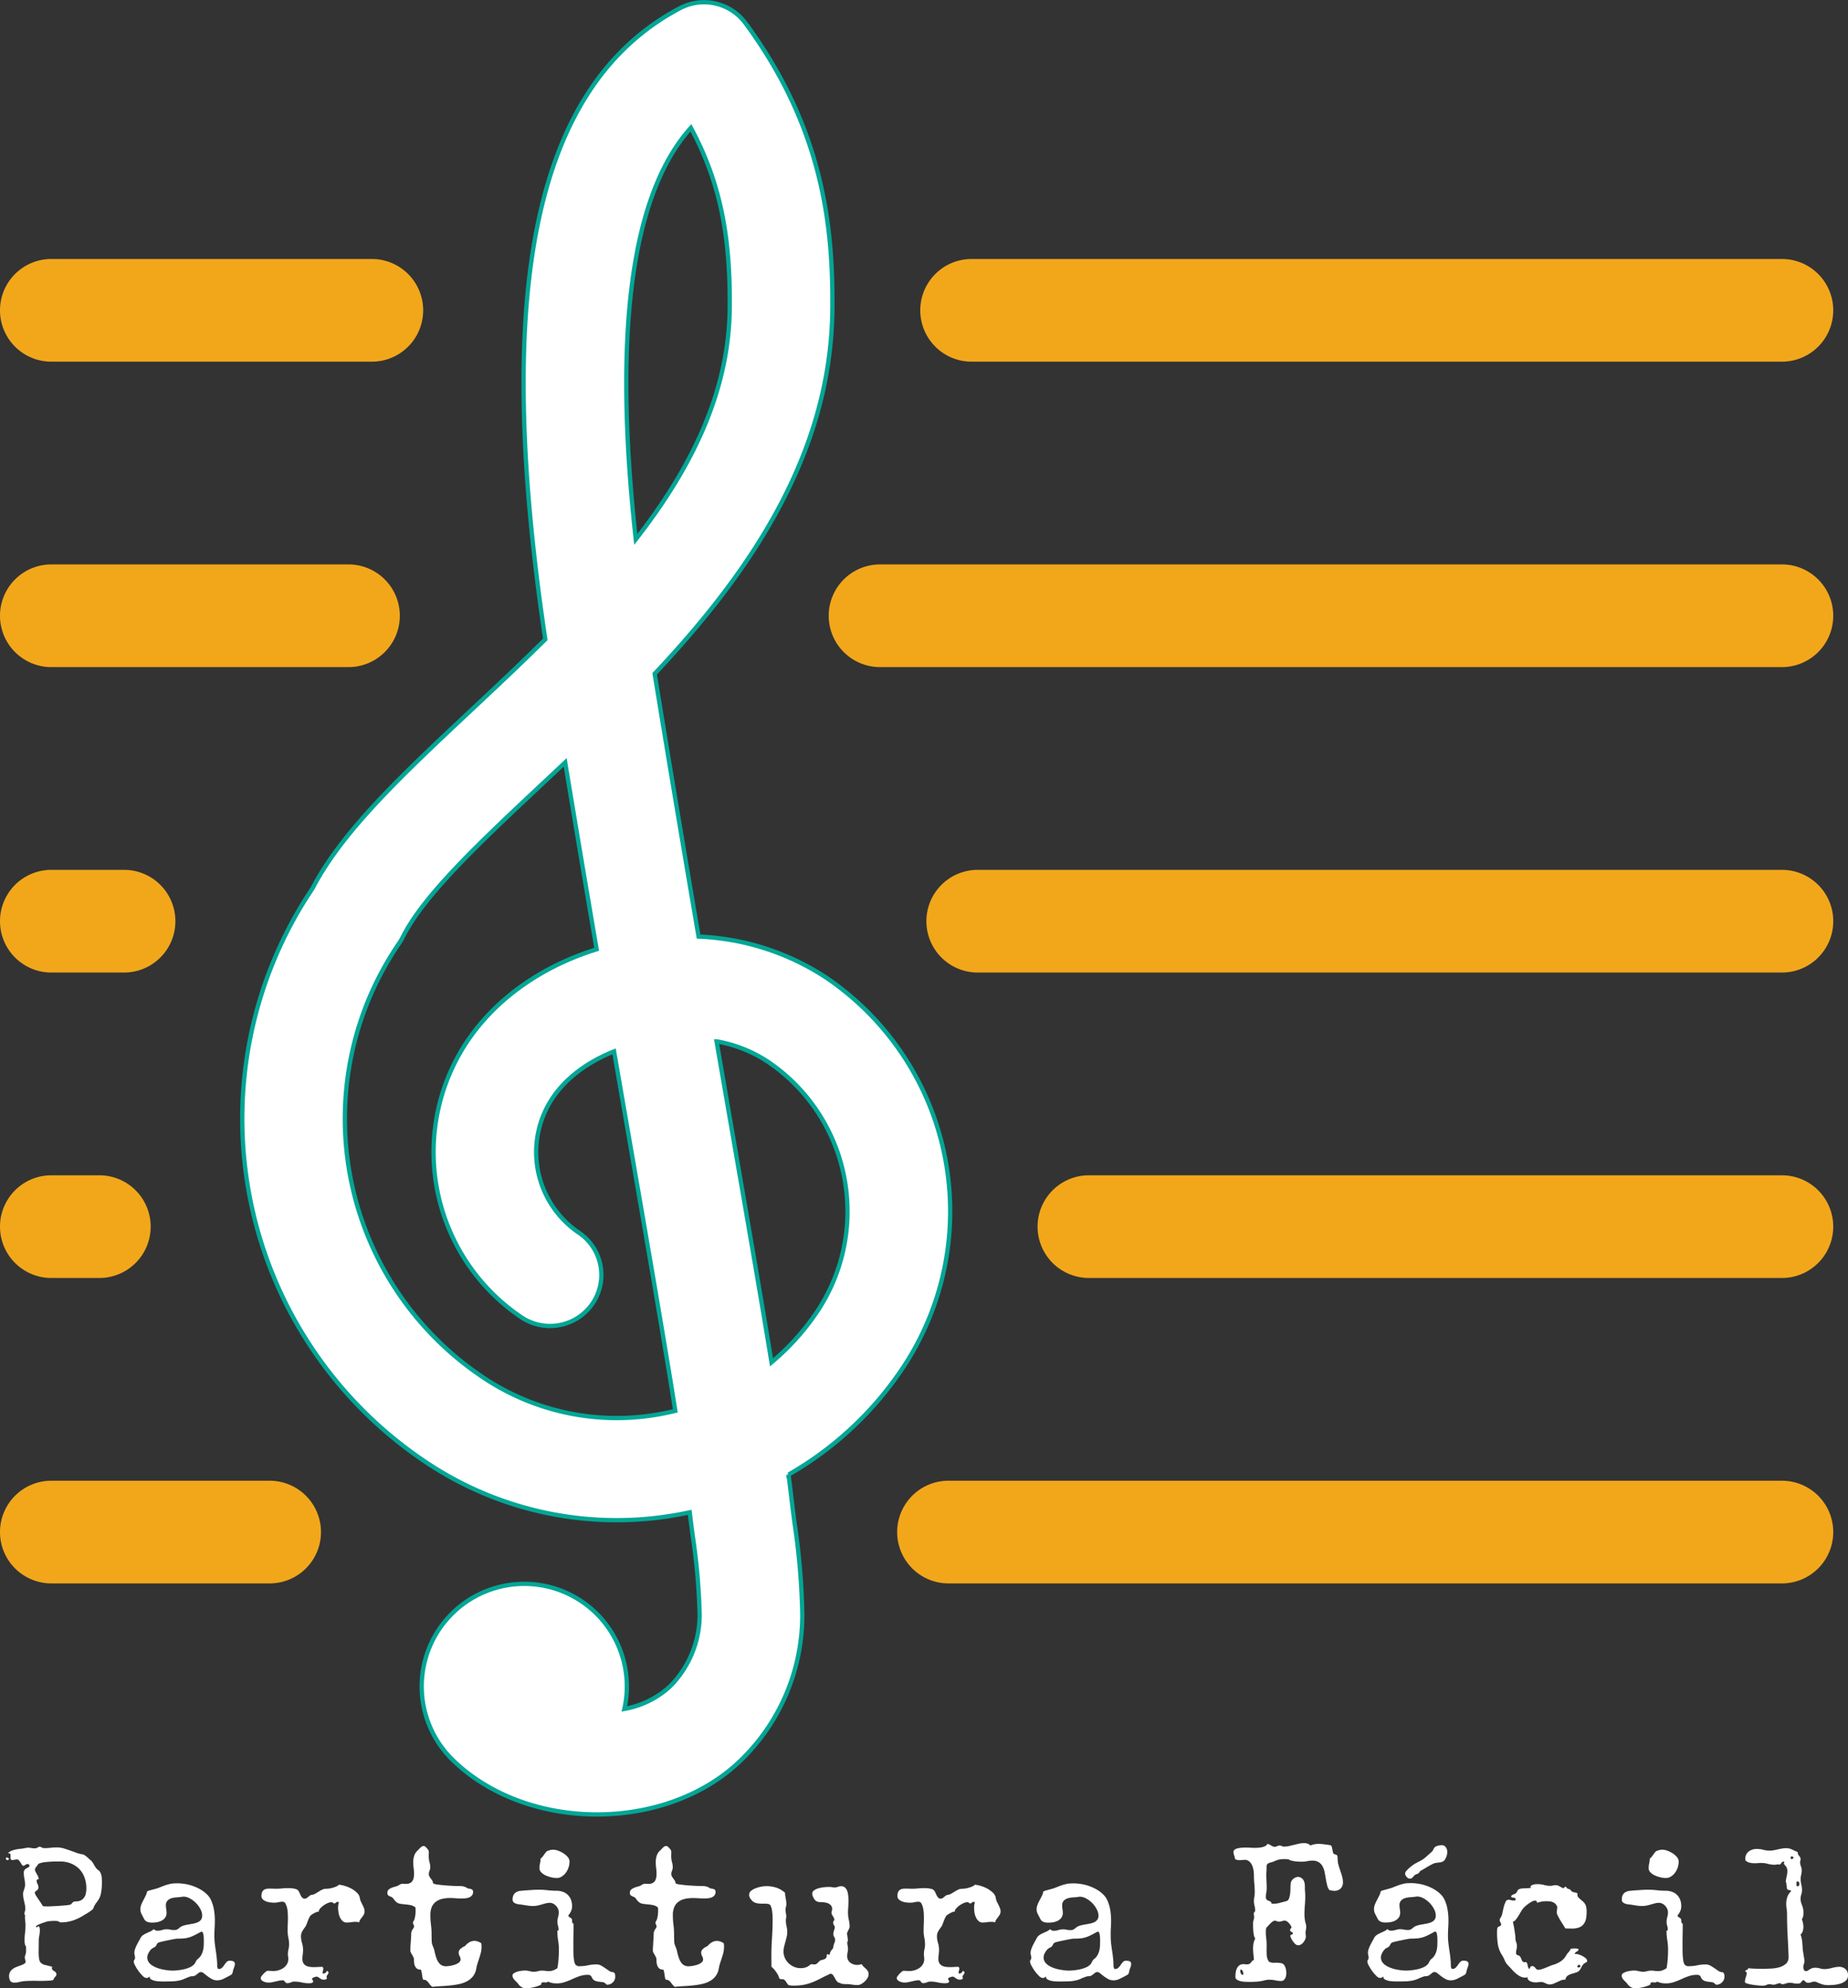 <svg xmlns="http://www.w3.org/2000/svg" width="430.86" height="463.519" viewBox="0 0 430.86 463.519">
  <rect x="0" y="0" width="430.86" height="463.519" fill="#333333" stroke="none"/>
  <g id="Grupo_41" data-name="Grupo 41" transform="translate(0 0.519)">
    <g id="Grupo_35" data-name="Grupo 35" transform="translate(0 429.137)">
      <path id="Caminho_16" data-name="Caminho 16" d="M1.977-24.736h0a1.164,1.164,0,0,1-.18.2.345.345,0,0,1-.237.09h0a.3.3,0,0,1-.248-.136.48.48,0,0,1-.1-.294h0a.11.11,0,0,1,.023-.056.2.2,0,0,0,.023-.09h0l.135-.045a.555.555,0,0,1,.327.113A1.271,1.271,0,0,1,1.977-24.736ZM8.259-9.022v.09a.4.4,0,0,1-.023-.124v-.1h0ZM23.61-19.178h0q0,.339-.023.757a8.587,8.587,0,0,1-.068.859q-.056.441-.135.847a5,5,0,0,1-.192.723h0a5.526,5.526,0,0,1-.8,1.367,4.734,4.734,0,0,0-.778,1.389h0a1.121,1.121,0,0,1-.383.441q-.3.237-.677.486t-.733.452a6.085,6.085,0,0,0-.564.339h0a11.969,11.969,0,0,1-2.515,1.175,8.944,8.944,0,0,1-2.707.4H13.9a2.725,2.725,0,0,0-.587-.271,2.351,2.351,0,0,0-.643-.068h0q-.417,0-.823.023t-.79.068h0a4.562,4.562,0,0,0-.609.169Q10-9.881,9.511-9.7t-.868.373q-.383.192-.383.305h0v.09q.045.147.113.147h0a.259.259,0,0,0,.2-.113.3.3,0,0,1,.237-.124h0a.2.2,0,0,1,.18.113.955.955,0,0,1,.09.249,2,2,0,0,1,.045.282q.011.147.011.215h0A6.445,6.445,0,0,1,9.015-6.9,6.085,6.085,0,0,0,8.88-5.622h0q0,.633-.011,1.265T8.857-3.092h0A9.226,9.226,0,0,0,8.981-1.33a1.5,1.5,0,0,0,.474.9,2.324,2.324,0,0,0,.97.441q.609.136,1.6.407h0a1.119,1.119,0,0,0-.068.373h0a.445.445,0,0,0,.169.384q.169.124.35.249a1.741,1.741,0,0,1,.35.271A.635.635,0,0,1,13,2.184h0a.7.7,0,0,1-.226.508h0a1.6,1.6,0,0,0-.338.441A2.226,2.226,0,0,1,12.3,3.4a.445.445,0,0,1-.248.158,2.952,2.952,0,0,1-.643.079h0q-1.049.068-2.087.068h0q-.395,0-.79-.011t-.823-.011h0q-1.049,0-2.064.068h0a7.075,7.075,0,0,0-1.207.192A4.658,4.658,0,0,1,3.218,4.1h0a1.076,1.076,0,0,1-.993-.418A2.031,2.031,0,0,1,1.966,2.6h0a1.915,1.915,0,0,1,.282-1.073,2.336,2.336,0,0,1,.711-.7A4.054,4.054,0,0,1,3.883.376L4.808.037a4.05,4.05,0,0,0,.722-.35.519.519,0,0,0,.282-.463h0a1.479,1.479,0,0,0-.09-.508,1.278,1.278,0,0,1-.1-.508h0a2.406,2.406,0,0,1,.147-.587,3.082,3.082,0,0,0,.158-1.039h0v-.474q0-.237-.023-.474h0a.4.4,0,0,1-.192-.271,2.247,2.247,0,0,1-.1-.429,3.123,3.123,0,0,1-.034-.463v-.361h0a12.24,12.24,0,0,1,.113-1.661,13.857,13.857,0,0,0,.1-1.672h0a7.868,7.868,0,0,0-.068-1.039,9.316,9.316,0,0,1-.056-1.028h0a.284.284,0,0,1,.079-.226h0a.54.54,0,0,1-.192-.441h0a1.629,1.629,0,0,1,.1-.576,1.675,1.675,0,0,0,.09-.554h0a4.986,4.986,0,0,0-.079-.881q-.09-.441-.192-.87t-.18-.859a5.577,5.577,0,0,1-.068-.87h0a1.846,1.846,0,0,1,.068-.508l.158-.5q.079-.26.158-.508a1.783,1.783,0,0,0,.079-.542h0a7.37,7.37,0,0,0-.147-1.469,7.26,7.26,0,0,1-.147-1.469h0a.852.852,0,0,1,.214-.644,1.821,1.821,0,0,1,.451-.35q.237-.124.451-.249a.4.4,0,0,0,.2-.361h0a.342.342,0,0,0-.135-.271.5.5,0,0,0-.282-.1h0a.792.792,0,0,0-.53.192.713.713,0,0,1-.508.2h0q-.169,0-.316-.237t-.3-.5a4.751,4.751,0,0,0-.372-.5.665.665,0,0,0-.5-.226h0a1.754,1.754,0,0,0-.485.068,1.836,1.836,0,0,1-.485.068h0q-.338,0-.417-.158a.788.788,0,0,1-.09-.4h0q0-.113.011-.226t.011-.215h0a1.218,1.218,0,0,0-.068-.384.287.287,0,0,0-.3-.192h0a.85.85,0,0,0-.271.045h0a1.968,1.968,0,0,1,.812-.61,6.092,6.092,0,0,1,1.071-.316,11.433,11.433,0,0,1,1.15-.169,7.469,7.469,0,0,0,1.038-.169h0q.18-.034.327-.056a1.94,1.94,0,0,1,.316-.023h0a3.843,3.843,0,0,1,.778.079,4.531,4.531,0,0,0,.767.068h0a1.107,1.107,0,0,0,.665-.181,1,1,0,0,1,.609-.192h0q.18.09.462.215a1.311,1.311,0,0,0,.462.113h0a13.562,13.562,0,0,0,1.478-.079,11.7,11.7,0,0,1,1.455-.09h0a5.8,5.8,0,0,1,1.534.2q.733.215,1.466.474t1.466.531a8.008,8.008,0,0,0,1.5.4h0a1.383,1.383,0,0,1,.519.2,3.79,3.79,0,0,1,.5.361q.248.215.474.429a5.342,5.342,0,0,0,.429.373h0a2.285,2.285,0,0,1,.5.554q.192.316.372.633t.395.621a2.232,2.232,0,0,0,.541.52h0a1.247,1.247,0,0,1,.485.554,3.147,3.147,0,0,1,.259.791,5.262,5.262,0,0,1,.09.836Q23.61-19.506,23.61-19.178Zm-3.632,1.344h0A7.308,7.308,0,0,0,19.55-20.4a5.581,5.581,0,0,0-1.229-1.988,5.73,5.73,0,0,0-1.951-1.288,6.8,6.8,0,0,0-2.56-.463h-.654q-.44,0-.97.023t-1.105.068q-.575.045-1.06.113a5.177,5.177,0,0,0-.846.2.915.915,0,0,0-.474.294h0a6.926,6.926,0,0,1-.429.587,1.024,1.024,0,0,0-.271.61H8a1.154,1.154,0,0,0,.124.5q.135.249.3.542t.3.576a1.4,1.4,0,0,1,.147.61h0a1.038,1.038,0,0,0-.338.1.282.282,0,0,0-.147.271h0a1.621,1.621,0,0,0,.2.734,1.687,1.687,0,0,1,.214.813h0a.742.742,0,0,1-.135.474,1.354,1.354,0,0,1-.282.271q-.158.113-.293.226a.366.366,0,0,0-.124.282h0a1.579,1.579,0,0,0,.282.666q.282.463.643.983t.632.949a1.747,1.747,0,0,1,.293.52h0a8.178,8.178,0,0,0,1.038.068h0q.327,0,1.083-.034t1.6-.09q.835-.056,1.568-.124a7.347,7.347,0,0,0,.981-.136h0a.684.684,0,0,0,.406-.192q.1-.136.214-.271A1.239,1.239,0,0,1,17-14.727a1.025,1.025,0,0,1,.53-.1h0a2.576,2.576,0,0,0,1.162-.237,2.07,2.07,0,0,0,.756-.655,2.455,2.455,0,0,0,.406-.949A5.209,5.209,0,0,0,19.978-17.834Z" transform="translate(0.155 28.417)" fill="#fff"/>
      <path id="Caminho_17" data-name="Caminho 17" d="M51.223-1.292h0a1.9,1.9,0,0,1-.135.711q-.124.327-.237.677h0q-.09.316-.124.508a1.2,1.2,0,0,1-.1.338.853.853,0,0,1-.2.271,2.2,2.2,0,0,1-.451.271h0q-.665.361-1.4.722a3.387,3.387,0,0,1-1.489.361h0a2.578,2.578,0,0,1-1.207-.293,8.3,8.3,0,0,1-1.026-.665q-.474-.361-.868-.677a1.136,1.136,0,0,0-.643-.3h0a.784.784,0,0,0-.5.158,4.188,4.188,0,0,0-.417.327,3.407,3.407,0,0,1-.462.327,1.193,1.193,0,0,1-.632.158h0a2.034,2.034,0,0,0-.643.113q-.327.113-.654.248t-.677.293q-.338.135-.62.226h0a9.123,9.123,0,0,1-2,.316q-1,.034-2.019.034h0q-.259,0-.812-.011a8.108,8.108,0,0,1-1.117-.1,3.422,3.422,0,0,1-.993-.327.665.665,0,0,1-.429-.609h0a.5.5,0,0,1,.023-.158h0a1.054,1.054,0,0,1-.35.282.891.891,0,0,1-.44.113h0a1.4,1.4,0,0,1-.857-.485,8.41,8.41,0,0,1-.97-1.117,10.305,10.305,0,0,1-.79-1.275A2.243,2.243,0,0,1,27.65-1.8h0a.736.736,0,0,1,.147-.44.7.7,0,0,0,.147-.44h0a2.165,2.165,0,0,0-.079-.587,2.045,2.045,0,0,1-.079-.575h0a2.6,2.6,0,0,1,.158-.857,6.534,6.534,0,0,1,.372-.9q.214-.451.462-.88t.44-.8h0a1.772,1.772,0,0,1,.62-.711,6.4,6.4,0,0,1,.835-.462q.44-.192.88-.395a2.376,2.376,0,0,0,.767-.53h0A1.093,1.093,0,0,0,33.177-9h0a3.541,3.541,0,0,0,1.083-.169,3.541,3.541,0,0,1,1.083-.169h0a3.889,3.889,0,0,1,.846.09,3.889,3.889,0,0,0,.846.09h0a1.616,1.616,0,0,0,.722-.124,3.927,3.927,0,0,0,.586-.429h0a2.45,2.45,0,0,1,.891-.474,7.337,7.337,0,0,1,1.117-.259q.587-.1,1.173-.214a5.2,5.2,0,0,0,1.049-.316,1.982,1.982,0,0,0,.744-.575,1.594,1.594,0,0,0,.282-1h0a3.269,3.269,0,0,0-.406-1.489,5.993,5.993,0,0,0-1.049-1.432,5.83,5.83,0,0,0-1.41-1.06,3.073,3.073,0,0,0-1.466-.417h0a1.454,1.454,0,0,0-.18.011.663.663,0,0,1-.158.023h0a10.256,10.256,0,0,1-1.184.124,5.349,5.349,0,0,0-1.241.2,2.23,2.23,0,0,0-.97.553,1.5,1.5,0,0,0-.395,1.128h0a4.784,4.784,0,0,0,.079.868,4.784,4.784,0,0,1,.079.868h0a1.847,1.847,0,0,1-.316,1.105,2.508,2.508,0,0,1-.823.711,3.674,3.674,0,0,1-1.083.361,6.873,6.873,0,0,1-1.15.1h0a3.263,3.263,0,0,1-1.139-.18,1.531,1.531,0,0,1-.8-.812h0q-.237-.462-.519-1a2.424,2.424,0,0,1-.271-1.094h0a2.813,2.813,0,0,1,.214-1.105,8.862,8.862,0,0,1,.474-1.015q.259-.5.508-.993a3.933,3.933,0,0,0,.372-1.071h0a2.029,2.029,0,0,1,.429-.18l.587-.169.62-.169q.3-.079.5-.135h0a9.24,9.24,0,0,0,1.026-.372q.5-.2,1.015-.383a10.811,10.811,0,0,1,1.038-.3,4.874,4.874,0,0,1,1.06-.158h0l.688-.023a11.535,11.535,0,0,1,1.94.169,9.73,9.73,0,0,1,1.94.519A10.127,10.127,0,0,1,43.4-18.5a7.456,7.456,0,0,1,1.511,1.218h0a4.52,4.52,0,0,1,.8,1.252,8.8,8.8,0,0,1,.508,1.5,13.148,13.148,0,0,1,.259,1.6q.079.8.079,1.489h0q0,.925-.056,1.816t-.056,1.816h0a15.045,15.045,0,0,0,.1,1.748q.1.868.237,1.748T47-2.578a14.854,14.854,0,0,1,.1,1.726h0a1.455,1.455,0,0,0,.147.654.253.253,0,0,0,.2.124h0a1.031,1.031,0,0,0,.778-.3,3.8,3.8,0,0,0,.541-.654,5.41,5.41,0,0,1,.53-.677.976.976,0,0,1,.733-.3h0a3.887,3.887,0,0,1,.406.023,1.587,1.587,0,0,1,.383.09.65.65,0,0,1,.282.226A.612.612,0,0,1,51.223-1.292ZM43.982-6.773h0q0-.135-.011-.462t-.056-.677a2.577,2.577,0,0,0-.147-.6q-.1-.271-.293-.271h0a.266.266,0,0,0-.113.034.266.266,0,0,1-.113.034h0q-.835.462-1.432.756a7.605,7.605,0,0,1-1.173.485,5.959,5.959,0,0,1-1.252.259q-.654.068-1.647.068h0a6.633,6.633,0,0,0-.733.1q-.587.113-1.3.259t-1.32.282q-.62.147-.767.192h0a1.6,1.6,0,0,0-.417.214.952.952,0,0,0-.18.248l-.135.271a1.017,1.017,0,0,1-.237.3h0a2.54,2.54,0,0,1-.474.282,1.531,1.531,0,0,0-.474.327h0a3.56,3.56,0,0,0-.62.88,2.164,2.164,0,0,0-.282,1.015h0a1.884,1.884,0,0,0,.3,1.06,2.717,2.717,0,0,0,.812.79,5.481,5.481,0,0,0,1.15.575,7.157,7.157,0,0,0,1.286.372q.654.135,1.252.2A9.694,9.694,0,0,0,36.662.3h0A11.728,11.728,0,0,0,37.914.219a13.636,13.636,0,0,0,1.455-.237A6.934,6.934,0,0,0,40.734-.48,2.745,2.745,0,0,0,41.749-1.2h0a1.58,1.58,0,0,0,.226-.316l.135-.293q.079-.135.18-.293a1.407,1.407,0,0,1,.316-.327h0a3.238,3.238,0,0,0,.79-.925,4.54,4.54,0,0,0,.406-1.06,5.734,5.734,0,0,0,.158-1.15Q43.982-6.153,43.982-6.773Z" transform="translate(3.536 29.426)" fill="#fff"/>
      <path id="Caminho_18" data-name="Caminho 18" d="M78.1-13.555h0a1.58,1.58,0,0,1-.169.756,6.369,6.369,0,0,1-.383.575l-.429.564a1.694,1.694,0,0,0-.271.688h0a1.369,1.369,0,0,0-.406-.113,4.091,4.091,0,0,0-.429-.023h0a6.962,6.962,0,0,0-1.049.079,6.815,6.815,0,0,1-1.026.079h0a1.351,1.351,0,0,1-.981-.372,2.606,2.606,0,0,1-.609-.891,4.338,4.338,0,0,1-.327-1.128,7.539,7.539,0,0,1-.09-1.094h0a4.074,4.074,0,0,1,.2-1.252h0a.9.9,0,0,0-.3-.068h0a.44.44,0,0,0-.406.18.408.408,0,0,1-.35.169h0a.5.5,0,0,1-.35-.147.554.554,0,0,0-.372-.135h0a2.28,2.28,0,0,0-.823.2,5.29,5.29,0,0,0-.959.541,4.716,4.716,0,0,0-.812.722,1.137,1.137,0,0,0-.338.733h0a2.327,2.327,0,0,0-.868.259,7.232,7.232,0,0,0-.778.451h0a1.274,1.274,0,0,0-.485.541,8.055,8.055,0,0,0-.372.812q-.158.429-.327.868a2.932,2.932,0,0,1-.383.722h0a8.557,8.557,0,0,0-.654.981,2.293,2.293,0,0,0-.271,1.117h0a5.512,5.512,0,0,0,.237,1.568,5.312,5.312,0,0,1,.248,1.6h0a7.189,7.189,0,0,1-.079,1.06,7.038,7.038,0,0,0-.079,1.038h0a1.94,1.94,0,0,0,.226.993,1.487,1.487,0,0,0,.587.575,2.46,2.46,0,0,0,.868.282,7.174,7.174,0,0,0,.993.068h0q.541,0,1.06-.034T68.3-.618h0a.625.625,0,0,1,.18.327.893.893,0,0,1-.011.316,2.817,2.817,0,0,1-.09.338,1.146,1.146,0,0,0-.056.383h0a.644.644,0,0,0,.045.214h0a1.109,1.109,0,0,0,.575-.147A.918.918,0,0,0,69.3.329h0a.9.9,0,0,1,.271.124.313.313,0,0,1,.124.271h0a.473.473,0,0,1-.068.248,1.122,1.122,0,0,1-.147.237,2.053,2.053,0,0,0-.158.226.579.579,0,0,0-.068.282h0a.742.742,0,0,0,.023.18.5.5,0,0,0,.068.169h0a.526.526,0,0,1-.3.237,1.277,1.277,0,0,1-.406.068h0a1.408,1.408,0,0,1-.575-.1,2.447,2.447,0,0,1-.417-.248q-.192-.135-.35-.237a.593.593,0,0,0-.372-.113h0a1.1,1.1,0,0,0-.259.045q-.18.045-.361.1a1.324,1.324,0,0,0-.3.169q-.135.1-.135.192h0a.439.439,0,0,0,.124.3.439.439,0,0,1,.124.3h0a.3.3,0,0,1-.113.248.64.64,0,0,1-.259.124,2.285,2.285,0,0,1-.327.045q-.158.011-.271.011h0a7.681,7.681,0,0,1-1.7-.192,7.832,7.832,0,0,0-1.714-.192h0a1.885,1.885,0,0,0-.79.18,1.984,1.984,0,0,1-.835.18h0a.578.578,0,0,1-.372-.1,1.247,1.247,0,0,1-.2-.237,1.45,1.45,0,0,0-.2-.226.449.449,0,0,0-.327-.1h0a3.784,3.784,0,0,0-.823.09l-.812.18q-.417.1-.823.18a4.3,4.3,0,0,1-.823.079h0A2.965,2.965,0,0,1,55.175,3a2.516,2.516,0,0,1-.6-.192,1.574,1.574,0,0,1-.485-.327A.657.657,0,0,1,53.9,2h0a.872.872,0,0,1,.2-.462q.214-.282.474-.564A5.881,5.881,0,0,1,55.107.5.85.85,0,0,1,55.5.306h0q.361,0,.7.023t.711.023h0A4,4,0,0,0,58.118.16a3.98,3.98,0,0,0,1.105-.541,2.9,2.9,0,0,0,.8-.88,2.335,2.335,0,0,0,.3-1.184h0a3.426,3.426,0,0,0-.045-.564,3.564,3.564,0,0,1-.045-.564h0a5.008,5.008,0,0,1,.135-1.15,4.865,4.865,0,0,0,.135-1.139h0a7.625,7.625,0,0,0-.169-1.579,7.782,7.782,0,0,1-.169-1.613h0q0-.733.034-1.444t.034-1.444h0q0-.338-.023-.97a9.045,9.045,0,0,0-.135-1.275,3.98,3.98,0,0,0-.383-1.128.759.759,0,0,0-.688-.485h0a4.27,4.27,0,0,0-.97.113,4.367,4.367,0,0,1-.993.113h0a8.115,8.115,0,0,1-.88-.056,4.144,4.144,0,0,1-.97-.226,2.3,2.3,0,0,1-.79-.474,1.039,1.039,0,0,1-.338-.812h0a2.126,2.126,0,0,1,.158-.891,1.209,1.209,0,0,1,.406-.519,1.574,1.574,0,0,1,.6-.248,4.466,4.466,0,0,1,.733-.056h0q.361,0,.733.011t.722.023h0q.711,0,1.4-.068a12.456,12.456,0,0,1,1.4-.079h0q.485,0,.97.045a4.507,4.507,0,0,1,.947.192h0a1.056,1.056,0,0,1,.62.5,6.789,6.789,0,0,1,.361.744,3.764,3.764,0,0,0,.383.665.826.826,0,0,0,.711.3h0a.735.735,0,0,0,.406-.124,2.592,2.592,0,0,0,.361-.282q.18-.147.361-.282a.918.918,0,0,1,.417-.18h0a2.168,2.168,0,0,0,.891-.3q.406-.237.8-.485t.8-.44a1.964,1.964,0,0,1,.891-.2h0a5.691,5.691,0,0,0,.722-.056,7.017,7.017,0,0,0,.857-.192,6.458,6.458,0,0,0,.812-.293,1.95,1.95,0,0,0,.609-.406h0a6.476,6.476,0,0,1,1.4.293,7.9,7.9,0,0,1,1.545.643,6.227,6.227,0,0,1,1.286.959,2.122,2.122,0,0,1,.643,1.241h0a3.1,3.1,0,0,0,.237.79l.361.744q.192.361.35.744A2.224,2.224,0,0,1,78.1-13.555Z" transform="translate(6.893 29.463)" fill="#fff"/>
      <path id="Caminho_19" data-name="Caminho 19" d="M101.91-4.235h0a5.888,5.888,0,0,1-.147,1.333q-.158.621-.361,1.231T101-.428A8.945,8.945,0,0,0,100.681.86h0a4.063,4.063,0,0,1-.79,1.83,4.526,4.526,0,0,1-1.432,1.152,6.97,6.97,0,0,1-1.861.644,18.954,18.954,0,0,1-2.109.316q-1.083.113-2.12.158t-1.929.158h0a2.669,2.669,0,0,1-.553-.531q-.226-.282-.417-.542a2.292,2.292,0,0,0-.44-.418,1.118,1.118,0,0,0-.643-.169h0q-.135,0-.214-.361t-.135-.813q-.068-.452-.147-.813T87.676,1.1h0a1.362,1.362,0,0,1-.8-.215,1.611,1.611,0,0,1-.462-.565A2.608,2.608,0,0,1,86.2-.439a6.333,6.333,0,0,1-.056-.825h0a1.2,1.2,0,0,0-.135-.565q-.135-.271-.282-.52t-.293-.52a1.317,1.317,0,0,1-.124-.553h0q0-.328.023-.825T85.4-5.274q.034-.531.068-1.039t.034-.836h0a1.911,1.911,0,0,1,.1-.666,2.949,2.949,0,0,1,.226-.463q.135-.192.237-.35a.635.635,0,0,0,.1-.35h0a.728.728,0,0,0-.124-.441.635.635,0,0,1-.124-.361h0a.851.851,0,0,1,.158-.474,1.343,1.343,0,0,0,.214-.474h0a7.737,7.737,0,0,0,.248-1.92h0q0-.192-.011-.384t-.034-.361h0a2.536,2.536,0,0,0-1.128-.542,9.651,9.651,0,0,0-1.229-.169q-.62-.056-1.184-.147a1.778,1.778,0,0,1-.97-.463h0a3.585,3.585,0,0,1-.6-.7,1.327,1.327,0,0,0-.711-.52h0a1.458,1.458,0,0,1-.519-.294.689.689,0,0,1-.2-.542h0a1,1,0,0,1,.316-.8,2.726,2.726,0,0,1,.767-.441,7.155,7.155,0,0,1,.914-.282,2.253,2.253,0,0,0,.8-.373h0a1.308,1.308,0,0,1,.79-.237h0q.2,0,.383.011t.395.011h0a1.976,1.976,0,0,0,.914-.192,1.368,1.368,0,0,0,.564-.508,1.932,1.932,0,0,0,.293-.734,4.871,4.871,0,0,0,.079-.9h0a10.014,10.014,0,0,0-.09-1.367,10.179,10.179,0,0,1-.09-1.367h0a4.737,4.737,0,0,1,.226-1.5,2.909,2.909,0,0,1,.835-1.265h0a1.658,1.658,0,0,0,.282-.282,3.6,3.6,0,0,1,.338-.339,1.805,1.805,0,0,1,.361-.282.769.769,0,0,1,.383-.1h0a.5.5,0,0,1,.226.045,1.561,1.561,0,0,1,.214.147h0a4.83,4.83,0,0,1,.632.723,1.014,1.014,0,0,1,.135.531h0q0,.181-.011.4t-.011.531h0a5.506,5.506,0,0,0,.18,1.4,4.634,4.634,0,0,1,.18,1.163h0a1.969,1.969,0,0,1-.169.8,2.048,2.048,0,0,0-.169.813h0a1.069,1.069,0,0,0,.147.553,4.356,4.356,0,0,0,.327.5q.192.249.35.5a1.174,1.174,0,0,1,.147.587h0a2.79,2.79,0,0,0,.993.282q.778.113,1.726.192t1.906.124q.97.045,1.613.045h0a3.27,3.27,0,0,1,.88.09,2.95,2.95,0,0,1,.519.181,3.028,3.028,0,0,1,.383.215,1.122,1.122,0,0,0,.462.124h0a1.656,1.656,0,0,1,.609.192.6.6,0,0,1,.248.565h0a1.215,1.215,0,0,1-.271.836,1.713,1.713,0,0,1-.688.463,2.979,2.979,0,0,1-.868.192q-.462.034-.857.034h0q-.643,0-1.275-.045T94.692-15.6h0a8.794,8.794,0,0,0-1.917.192,3.967,3.967,0,0,0-1.489.666,3,3,0,0,0-.97,1.22,4.74,4.74,0,0,0-.338,1.909h0A17.86,17.86,0,0,0,90.112-9.4a16.259,16.259,0,0,1,.147,2.2h0q0,1.062.034,1.694a2.81,2.81,0,0,0,.248,1.084h0A6.9,6.9,0,0,1,91-2.958a11.957,11.957,0,0,0,.451,1.548,3.5,3.5,0,0,0,.778,1.22,1.987,1.987,0,0,0,1.466.5h0a5.757,5.757,0,0,0,.88-.09,7.036,7.036,0,0,0,1.094-.271,3.5,3.5,0,0,0,.947-.486.906.906,0,0,0,.406-.746h0a1.488,1.488,0,0,0-.226-.757,1.665,1.665,0,0,1-.214-.825h0a1.036,1.036,0,0,1,.135-.542,1.634,1.634,0,0,1,.372-.418,4.027,4.027,0,0,1,.485-.339q.259-.136.5-.249h0a3.681,3.681,0,0,1,.959-.847,2.3,2.3,0,0,1,1.207-.339h0a2.468,2.468,0,0,1,.846.147,3.792,3.792,0,0,1,.756.4h0A5.014,5.014,0,0,1,101.91-4.235Z" transform="translate(10.363 28.395)" fill="#fff"/>
      <path id="Caminho_20" data-name="Caminho 20" d="M119.068-24.194h0a4.559,4.559,0,0,1-.2,1.31,4.378,4.378,0,0,1-.609,1.231,3.4,3.4,0,0,1-.959.926,2.2,2.2,0,0,1-1.241.373h0a5.7,5.7,0,0,1-1.15-.147,7.157,7.157,0,0,1-1.308-.418,3.684,3.684,0,0,1-1.083-.723,1.393,1.393,0,0,1-.451-1.028h0a5.1,5.1,0,0,1,.124-1.1,6.49,6.49,0,0,0,.147-1.141h0a1.293,1.293,0,0,0,.44-.4q.214-.282.429-.587a5.21,5.21,0,0,1,.417-.531.653.653,0,0,1,.429-.271h0l-.113.045a4.789,4.789,0,0,1,.654-.226,3.013,3.013,0,0,1,.688-.079h0a3.525,3.525,0,0,1,1.117.226,6.327,6.327,0,0,1,1.241.61,4.121,4.121,0,0,1,1.015.881A1.629,1.629,0,0,1,119.068-24.194Zm10.67,26.851h0a1.7,1.7,0,0,1-.147.7,1.876,1.876,0,0,1-.395.587,1.955,1.955,0,0,1-.587.407,1.636,1.636,0,0,1-.722.158h0a.307.307,0,0,1-.2-.045l-.158-.158h0a1.2,1.2,0,0,0-.744-.384q-.44-.056-.914-.113a3.323,3.323,0,0,1-.9-.237,1.475,1.475,0,0,1-.7-.768h0a1.014,1.014,0,0,0-.372-.486,1.446,1.446,0,0,0-.62-.1h0a5.607,5.607,0,0,0-1.85.3q-.88.3-1.737.7t-1.748.689a5.638,5.638,0,0,1-1.838.3h0a6.1,6.1,0,0,1-1.049-.09,4.35,4.35,0,0,1-1-.328h0a.621.621,0,0,1-.259.158,1,1,0,0,1-.316.045h0a1.784,1.784,0,0,1-.293-.023,1.727,1.727,0,0,0-.259-.023h0a1.81,1.81,0,0,0-.237.079q-.226.079-.271.1h0l.135.215a1.271,1.271,0,0,1-.6.384,7.3,7.3,0,0,1-.993.328q-.541.124-1.049.215a4.8,4.8,0,0,1-.778.09h0a2.566,2.566,0,0,1-1.15-.226,2.831,2.831,0,0,1-.891-.813h0a3.907,3.907,0,0,0-.383-.441,4.974,4.974,0,0,1-.44-.452,2.329,2.329,0,0,1-.361-.5,1.181,1.181,0,0,1-.135-.554h0a.628.628,0,0,1,.35-.542,3.287,3.287,0,0,1,.835-.373,6.312,6.312,0,0,1,.97-.192,6.937,6.937,0,0,1,.744-.056h0a3.956,3.956,0,0,1,1.06.147,4.265,4.265,0,0,0,1.06.136h0a3.123,3.123,0,0,0,.925-.136,3.387,3.387,0,0,1,.925-.124h0a5.969,5.969,0,0,1,.823.056,5.969,5.969,0,0,0,.823.056h0a2.821,2.821,0,0,0,1.026-.192,4.466,4.466,0,0,0,.936-.5h0q.18-1.084.259-2.158t.079-2.191h0a13.123,13.123,0,0,0-.18-2.158,13.056,13.056,0,0,1-.18-2.146h0q0-.079.045-.09l.1-.023a.248.248,0,0,0,.1-.045q.045-.034.045-.169h0a3.06,3.06,0,0,0-.135-.9,3.06,3.06,0,0,1-.135-.9h0a4.1,4.1,0,0,1,.158-1.13,4.058,4.058,0,0,0,.158-1.118h0a1.966,1.966,0,0,0-.18-.8,2.635,2.635,0,0,0-.462-.7,2.3,2.3,0,0,0-.665-.5,1.7,1.7,0,0,0-.79-.192h0a3.748,3.748,0,0,0-.914.113q-.451.113-.936.26t-.981.249a4.715,4.715,0,0,1-1.049.113h0a8.674,8.674,0,0,1-1.252-.09q-.62-.09-1.252-.2h0q-.316-.045-.7-.079a3.841,3.841,0,0,1-.733-.158,1.577,1.577,0,0,1-.6-.328.827.827,0,0,1-.248-.644h0a2.11,2.11,0,0,1,.282-1.186,1.661,1.661,0,0,1,.677-.6,2.607,2.607,0,0,1,.914-.249q.508-.045.97-.09h0l1.669-.113q.823-.056,1.658-.056h0a16.6,16.6,0,0,1,2.041.124,18.243,18.243,0,0,0,2.041.113h0a4.286,4.286,0,0,1,1.387.226,3.143,3.143,0,0,1,1.15.666,3.223,3.223,0,0,1,.79,1.141,4.181,4.181,0,0,1,.282,1.593h0a2.839,2.839,0,0,1-.248,1.152,3.992,3.992,0,0,1-.654,1.005h0a1.148,1.148,0,0,0,.3.384q.158.1.293.181a.872.872,0,0,1,.214.192.813.813,0,0,1,.09.452h0a1.836,1.836,0,0,0,.056.418.306.306,0,0,0,.293.249h0q0,1.2-.023,2.35t-.023,2.327h0q0,.994.011,1.988a13.642,13.642,0,0,0,.169,1.988h0a2.038,2.038,0,0,0,.35.949,1.172,1.172,0,0,0,.947.328h0a9.057,9.057,0,0,0,1.963-.215,9.54,9.54,0,0,1,1.963-.2h0a2.256,2.256,0,0,1,1.094.282q.508.294.981.621t.914.621a1.612,1.612,0,0,0,.846.282h0a.365.365,0,0,1,.282.124.832.832,0,0,1,.169.282,1.355,1.355,0,0,1,.068.339Q129.738,2.522,129.738,2.657Z" transform="translate(13.711 28.495)" fill="#fff"/>
      <path id="Caminho_21" data-name="Caminho 21" d="M151.96-4.235h0a5.887,5.887,0,0,1-.147,1.333q-.158.621-.361,1.231t-.406,1.243A8.941,8.941,0,0,0,150.731.86h0a4.064,4.064,0,0,1-.79,1.83,4.525,4.525,0,0,1-1.432,1.152,6.969,6.969,0,0,1-1.861.644,18.955,18.955,0,0,1-2.109.316q-1.083.113-2.12.158t-1.929.158h0a2.669,2.669,0,0,1-.553-.531q-.226-.282-.417-.542a2.293,2.293,0,0,0-.44-.418,1.118,1.118,0,0,0-.643-.169h0q-.135,0-.214-.361t-.135-.813q-.068-.452-.147-.813t-.2-.373h0a1.383,1.383,0,0,1-.812-.215,1.611,1.611,0,0,1-.462-.565,2.607,2.607,0,0,1-.214-.757,6.334,6.334,0,0,1-.056-.825h0a1.2,1.2,0,0,0-.135-.565q-.135-.271-.282-.52t-.293-.52a1.317,1.317,0,0,1-.124-.553h0q0-.328.034-.825t.056-1.028q.034-.531.068-1.039t.034-.836h0a1.911,1.911,0,0,1,.1-.666,2.948,2.948,0,0,1,.226-.463q.135-.192.237-.35a.635.635,0,0,0,.1-.35h0a.728.728,0,0,0-.124-.441.635.635,0,0,1-.124-.361h0a.851.851,0,0,1,.158-.474,1.524,1.524,0,0,0,.226-.474h0a8.085,8.085,0,0,0,.237-1.92h0q0-.192-.011-.384t-.034-.361h0a2.536,2.536,0,0,0-1.128-.542,9.652,9.652,0,0,0-1.229-.169q-.62-.056-1.184-.147a1.778,1.778,0,0,1-.97-.463h0a3.585,3.585,0,0,1-.6-.7,1.274,1.274,0,0,0-.711-.52h0a1.346,1.346,0,0,1-.508-.294.669.669,0,0,1-.214-.542h0a1,1,0,0,1,.316-.8,2.727,2.727,0,0,1,.767-.441A7.155,7.155,0,0,1,132-18.3a2.253,2.253,0,0,0,.8-.373h0a1.308,1.308,0,0,1,.79-.237h0q.2,0,.395.011t.383.011h0a1.933,1.933,0,0,0,.914-.192,1.448,1.448,0,0,0,.575-.508,2.048,2.048,0,0,0,.282-.734,4.872,4.872,0,0,0,.079-.9h0a10.013,10.013,0,0,0-.09-1.367,10.179,10.179,0,0,1-.09-1.367h0a4.737,4.737,0,0,1,.226-1.5,2.908,2.908,0,0,1,.835-1.265h0a1.658,1.658,0,0,0,.282-.282,3.6,3.6,0,0,1,.338-.339,1.806,1.806,0,0,1,.361-.282.769.769,0,0,1,.383-.1h0a.578.578,0,0,1,.237.045,2.193,2.193,0,0,1,.2.147h0a4.83,4.83,0,0,1,.632.723,1.013,1.013,0,0,1,.135.531h0q0,.181-.011.4t-.011.531h0a5.505,5.505,0,0,0,.18,1.4,4.634,4.634,0,0,1,.18,1.163h0a1.968,1.968,0,0,1-.169.8,2.048,2.048,0,0,0-.169.813h0a1.069,1.069,0,0,0,.147.553,4.357,4.357,0,0,0,.327.5q.192.249.35.5a1.174,1.174,0,0,1,.147.587h0a2.79,2.79,0,0,0,.993.282q.778.113,1.726.192t1.917.124q.959.045,1.6.045h0a3.27,3.27,0,0,1,.88.09,2.569,2.569,0,0,1,.519.181,3.028,3.028,0,0,1,.383.215,1.122,1.122,0,0,0,.462.124h0a1.569,1.569,0,0,1,.609.192.6.6,0,0,1,.248.565h0a1.215,1.215,0,0,1-.271.836,1.726,1.726,0,0,1-.677.463,3.11,3.11,0,0,1-.88.192q-.462.034-.857.034h0q-.632,0-1.275-.045t-1.275-.045h0a8.794,8.794,0,0,0-1.917.192,4.077,4.077,0,0,0-1.489.666,3,3,0,0,0-.97,1.22,4.74,4.74,0,0,0-.338,1.909h0a17.863,17.863,0,0,0,.135,2.214,16.254,16.254,0,0,1,.147,2.2h0q0,1.062.034,1.694a2.81,2.81,0,0,0,.248,1.084h0a6.9,6.9,0,0,1,.462,1.457,10.894,10.894,0,0,0,.462,1.548,3.373,3.373,0,0,0,.767,1.22,1.987,1.987,0,0,0,1.466.5h0a5.757,5.757,0,0,0,.88-.09,7.389,7.389,0,0,0,1.105-.271,3.738,3.738,0,0,0,.947-.486.913.913,0,0,0,.395-.746h0a1.488,1.488,0,0,0-.226-.757,1.666,1.666,0,0,1-.214-.825h0a1.036,1.036,0,0,1,.135-.542,1.55,1.55,0,0,1,.383-.418,3.406,3.406,0,0,1,.474-.339q.259-.136.5-.249h0a3.68,3.68,0,0,1,.959-.847,2.3,2.3,0,0,1,1.207-.339h0a2.468,2.468,0,0,1,.846.147,3.792,3.792,0,0,1,.756.4h0A5.016,5.016,0,0,1,151.96-4.235Z" transform="translate(16.851 28.395)" fill="#fff"/>
      <path id="Caminho_22" data-name="Caminho 22" d="M182.469,1.1h0a1.706,1.706,0,0,1-.248.835,3.625,3.625,0,0,1-.643.8,3.7,3.7,0,0,1-.823.609,1.706,1.706,0,0,1-.835.248h0a7.886,7.886,0,0,1-1.342-.113A8.222,8.222,0,0,0,177.2,3.37h0a7.32,7.32,0,0,1-.756-.045,1.048,1.048,0,0,1-.609-.214h0a1.181,1.181,0,0,1-.744-.383,3.771,3.771,0,0,1-.429-.654q-.192-.35-.395-.688a1.149,1.149,0,0,0-.632-.462h0q-1.252.553-2.211,1.06t-1.895.891a12.279,12.279,0,0,1-2.008.62,12.531,12.531,0,0,1-2.549.226h0a5.2,5.2,0,0,1-.914-.056.878.878,0,0,1-.417-.214,1.788,1.788,0,0,1-.259-.383,2.741,2.741,0,0,0-.451-.6h0a.721.721,0,0,0-.338-.214,2.475,2.475,0,0,0-.327-.023h-.113a.843.843,0,0,1-.361-.079.632.632,0,0,1-.248-.429h0a2.3,2.3,0,0,0-.271-.609,7.754,7.754,0,0,0-.451-.7,5.538,5.538,0,0,0-.519-.632,2.485,2.485,0,0,0-.485-.44h0L159.8-2.845q-.011-2.2.135-4.354t.158-4.365h0q0-.327-.023-.914t-.1-1.184a4.76,4.76,0,0,0-.259-1.06.851.851,0,0,0-.519-.564h0a4.285,4.285,0,0,0-1.026-.1q-.519.011-1.026-.011a4.246,4.246,0,0,1-.981-.158,1.9,1.9,0,0,1-.891-.564h0a3.545,3.545,0,0,1-.451-.6,1.439,1.439,0,0,1-.2-.733h0a1.185,1.185,0,0,1,.474-.936,3.868,3.868,0,0,1,1.128-.62,7.244,7.244,0,0,1,1.342-.361,7.954,7.954,0,0,1,1.105-.1h0a7.3,7.3,0,0,1,2.3.361,5.574,5.574,0,0,1,2,1.173h0a.13.13,0,0,1,.045.09h0a.065.065,0,0,1-.023.045h0a10.011,10.011,0,0,0,.169,1.263,6.066,6.066,0,0,1,.135,1.275h0a2.056,2.056,0,0,1-.1.654,2.5,2.5,0,0,0-.09.688h0a3.578,3.578,0,0,0,.079.744,3.291,3.291,0,0,1,.09.756h0a2.709,2.709,0,0,1-.045.485,2.585,2.585,0,0,0-.045.485h0a5.651,5.651,0,0,0,.158,1.331,5.56,5.56,0,0,1,.158,1.331h0a4.96,4.96,0,0,1-.135,1.162q-.135.553-.293,1.128t-.3,1.139a4.913,4.913,0,0,0-.135,1.15h0a3.449,3.449,0,0,0,.338,1.523,3.779,3.779,0,0,0,.88,1.218,4.311,4.311,0,0,0,1.263.823,3.978,3.978,0,0,0,1.511.293h0A3.523,3.523,0,0,0,167.727-.5a2.562,2.562,0,0,0,.688-.316,4.582,4.582,0,0,0,.429-.316.531.531,0,0,1,.35-.147h0a1.4,1.4,0,0,1,.316.034,1.3,1.3,0,0,0,.293.034h0a.863.863,0,0,0,.508-.135,2.036,2.036,0,0,0,.361-.3q.169-.18.338-.338a.852.852,0,0,1,.429-.237h0a4.019,4.019,0,0,0,.88-.293.8.8,0,0,0,.372-.79h0a.541.541,0,0,1,.034-.192q.034-.09.214-.09h0a.213.213,0,0,1,.158.056.5.5,0,0,0,.169.1h0a.474.474,0,0,0,.158-.248,1.346,1.346,0,0,1,.079-.259h0a1.735,1.735,0,0,1,.406-.711,1.156,1.156,0,0,0,.35-.7h0a2.712,2.712,0,0,1,.214-.823,1.786,1.786,0,0,0,.18-.79h0a1.09,1.09,0,0,0-.2-.654,1.229,1.229,0,0,1-.192-.688h0a2.589,2.589,0,0,1,.158-.88,2.436,2.436,0,0,0,.169-.88h0a2.933,2.933,0,0,1-.248-.395.929.929,0,0,1-.124-.451h0a.632.632,0,0,1,.135-.485.367.367,0,0,0,.124-.259h0a.95.95,0,0,0-.1-.406,2.146,2.146,0,0,0-.226-.406,4.562,4.562,0,0,1-.237-.395,1.018,1.018,0,0,1-.09-.417h0a1.262,1.262,0,0,1,.079-.44,1.421,1.421,0,0,0,.068-.451h0a1.208,1.208,0,0,0-.158-.62,1.547,1.547,0,0,0-.417-.462,1.98,1.98,0,0,0-.575-.293,5.3,5.3,0,0,0-.632-.135h0a7.969,7.969,0,0,0-.947-.068,2.1,2.1,0,0,1-.688-.1,1.355,1.355,0,0,1-.553-.361,3.035,3.035,0,0,1-.519-.857h0a1.569,1.569,0,0,1-.158-.6h0a.972.972,0,0,1,.474-.846A3.353,3.353,0,0,1,170.908-19a7.684,7.684,0,0,1,1.286-.226q.654-.056,1.026-.056h0a4.178,4.178,0,0,1,.688.056,4.385,4.385,0,0,0,.7.056h0a1.932,1.932,0,0,0,.733-.147,2.166,2.166,0,0,1,.744-.135h0a1.236,1.236,0,0,1,.857.293,2.034,2.034,0,0,1,.519.767,3.817,3.817,0,0,1,.248,1.083,11.127,11.127,0,0,1,.068,1.229h0q0,.812-.056,1.534t-.056,1.173h0a7.8,7.8,0,0,0,.192,1.771,6.788,6.788,0,0,1,.192,1.534h0a1.068,1.068,0,0,1-.1.44q-.1.214-.214.44t-.2.44a1.017,1.017,0,0,0-.1.44h0a.629.629,0,0,0,.068.3h0l.158,1.286a.315.315,0,0,0-.135.214,1.52,1.52,0,0,0-.023.248h0a3.017,3.017,0,0,0,.079.688,3.171,3.171,0,0,1,.079.722h0a3.784,3.784,0,0,1-.09.823,3.785,3.785,0,0,0-.09.823h0a1.863,1.863,0,0,0,.688,1.556,2.612,2.612,0,0,0,1.647.541h0a3.272,3.272,0,0,0,1.06-.18h0a1.787,1.787,0,0,0,.429.587l.541.5a2.5,2.5,0,0,1,.451.553A1.437,1.437,0,0,1,182.469,1.1Z" transform="translate(20.045 29.501)" fill="#fff"/>
      <path id="Caminho_23" data-name="Caminho 23" d="M209.286-13.555h0a1.5,1.5,0,0,1-.18.756,6.375,6.375,0,0,1-.384.575q-.214.282-.417.564a1.608,1.608,0,0,0-.282.688h0a1.255,1.255,0,0,0-.406-.113,3.885,3.885,0,0,0-.429-.023h0a6.963,6.963,0,0,0-1.049.079,6.815,6.815,0,0,1-1.026.079h0a1.375,1.375,0,0,1-.981-.372,2.606,2.606,0,0,1-.609-.891,4.339,4.339,0,0,1-.327-1.128,8.6,8.6,0,0,1-.079-1.094h0a4.293,4.293,0,0,1,.192-1.252h0a.831.831,0,0,0-.3-.068h0a.44.44,0,0,0-.406.18.408.408,0,0,1-.35.169h0a.5.5,0,0,1-.35-.147.527.527,0,0,0-.372-.135h0a2.28,2.28,0,0,0-.823.2,5.291,5.291,0,0,0-.959.541,4.375,4.375,0,0,0-.8.722,1.121,1.121,0,0,0-.35.733h0a2.327,2.327,0,0,0-.868.259,7.227,7.227,0,0,0-.778.451h0a1.274,1.274,0,0,0-.485.541,6.642,6.642,0,0,0-.361.812q-.169.429-.338.868a2.5,2.5,0,0,1-.383.722h0a8.552,8.552,0,0,0-.654.981,2.293,2.293,0,0,0-.271,1.117h0a5.281,5.281,0,0,0,.248,1.568,5.545,5.545,0,0,1,.237,1.6h0a7.191,7.191,0,0,1-.079,1.06,7.036,7.036,0,0,0-.079,1.038h0a1.939,1.939,0,0,0,.226.993,1.468,1.468,0,0,0,.6.575,2.352,2.352,0,0,0,.857.282,7.175,7.175,0,0,0,.993.068h0q.553,0,1.06-.034t.959-.034h0a.625.625,0,0,1,.18.327.893.893,0,0,1-.011.316,2.817,2.817,0,0,1-.09.338,1.147,1.147,0,0,0-.056.383h0a.644.644,0,0,0,.045.214h0a1.072,1.072,0,0,0,.575-.147.846.846,0,0,0,.35-.485h0a1.069,1.069,0,0,1,.282.124.326.326,0,0,1,.113.271h0a.547.547,0,0,1-.056.248,1.621,1.621,0,0,1-.158.237,2.049,2.049,0,0,0-.158.226.579.579,0,0,0-.068.282h0a.741.741,0,0,0,.023.18.5.5,0,0,0,.068.169h0a.526.526,0,0,1-.3.237,1.245,1.245,0,0,1-.395.068h0a1.441,1.441,0,0,1-.587-.1,2.448,2.448,0,0,1-.417-.248l-.338-.237a.642.642,0,0,0-.383-.113h0a1.231,1.231,0,0,0-.259.045q-.18.045-.35.1a1.26,1.26,0,0,0-.316.169.271.271,0,0,0-.124.192h0a.463.463,0,0,0,.113.3.439.439,0,0,1,.124.3h0a.3.3,0,0,1-.113.248.558.558,0,0,1-.259.124,2.282,2.282,0,0,1-.316.045q-.169.011-.282.011h0a7.681,7.681,0,0,1-1.7-.192,7.732,7.732,0,0,0-1.714-.192h0a1.885,1.885,0,0,0-.79.18,1.984,1.984,0,0,1-.835.18h0a.531.531,0,0,1-.361-.1,1.074,1.074,0,0,1-.214-.237,1.888,1.888,0,0,0-.192-.226.492.492,0,0,0-.338-.1h0a3.784,3.784,0,0,0-.823.09l-.812.18q-.406.1-.823.18a4.3,4.3,0,0,1-.823.079h0a3.108,3.108,0,0,1-.53-.056,2.33,2.33,0,0,1-.587-.192,1.414,1.414,0,0,1-.485-.327.638.638,0,0,1-.2-.485h0a.849.849,0,0,1,.214-.462,5.243,5.243,0,0,1,.474-.564A4.941,4.941,0,0,1,186.277.5a.843.843,0,0,1,.406-.192h0q.35,0,.688.023t.722.023h0a3.968,3.968,0,0,0,1.2-.192,3.98,3.98,0,0,0,1.105-.541,2.72,2.72,0,0,0,.8-.88,2.334,2.334,0,0,0,.3-1.184h0a3.423,3.423,0,0,0-.045-.564,4.73,4.73,0,0,1-.034-.564h0a5.442,5.442,0,0,1,.124-1.15,4.865,4.865,0,0,0,.135-1.139h0a7.627,7.627,0,0,0-.169-1.579,8.315,8.315,0,0,1-.158-1.613h0q0-.733.034-1.444t.034-1.444h0q0-.338-.023-.97a8.069,8.069,0,0,0-.147-1.275,4.226,4.226,0,0,0-.372-1.128.781.781,0,0,0-.7-.485h0a4.269,4.269,0,0,0-.97.113,4.367,4.367,0,0,1-.993.113h0a8.115,8.115,0,0,1-.88-.056,4.144,4.144,0,0,1-.97-.226,2.3,2.3,0,0,1-.79-.474,1.057,1.057,0,0,1-.327-.812h0a2.27,2.27,0,0,1,.147-.891,1.209,1.209,0,0,1,.406-.519,1.574,1.574,0,0,1,.6-.248,4.542,4.542,0,0,1,.744-.056h0q.35,0,.722.011t.733.023h0q.7,0,1.4-.068a12.257,12.257,0,0,1,1.4-.079h0q.485,0,.97.045a4.708,4.708,0,0,1,.947.192h0a1.012,1.012,0,0,1,.609.5,6.791,6.791,0,0,1,.361.744,3.38,3.38,0,0,0,.395.665.8.8,0,0,0,.7.3h0a.7.7,0,0,0,.406-.124,2.591,2.591,0,0,0,.361-.282q.18-.147.361-.282a.918.918,0,0,1,.417-.18h0a2.168,2.168,0,0,0,.891-.3q.406-.237.8-.485t.8-.44a2.035,2.035,0,0,1,.9-.2h0a5.636,5.636,0,0,0,.711-.056,7.017,7.017,0,0,0,.857-.192,7.1,7.1,0,0,0,.823-.293,1.976,1.976,0,0,0,.6-.406h0a6.475,6.475,0,0,1,1.4.293,7.532,7.532,0,0,1,1.545.643,6.227,6.227,0,0,1,1.286.959,2.122,2.122,0,0,1,.643,1.241h0a3.1,3.1,0,0,0,.237.79q.18.372.372.744t.338.744A2.083,2.083,0,0,1,209.286-13.555Z" transform="translate(23.991 29.463)" fill="#fff"/>
      <path id="Caminho_24" data-name="Caminho 24" d="M236.172-1.292h0a2.048,2.048,0,0,1-.124.711q-.135.327-.248.677h0q-.09.316-.124.508a1.007,1.007,0,0,1-.09.338.793.793,0,0,1-.214.271,2.2,2.2,0,0,1-.451.271h0q-.665.361-1.4.722a3.338,3.338,0,0,1-1.489.361h0a2.555,2.555,0,0,1-1.2-.293,7.908,7.908,0,0,1-1.038-.665q-.474-.361-.857-.677a1.14,1.14,0,0,0-.654-.3h0a.814.814,0,0,0-.5.158q-.2.147-.417.327a2.671,2.671,0,0,1-.462.327,1.157,1.157,0,0,1-.632.158h0a1.934,1.934,0,0,0-.632.113q-.327.113-.665.248t-.665.293q-.35.135-.632.226h0a9.123,9.123,0,0,1-2,.316q-1,.034-2.008.034h0q-.271,0-.823-.011a7.845,7.845,0,0,1-1.105-.1,3.423,3.423,0,0,1-.993-.327.665.665,0,0,1-.429-.609h0a.5.5,0,0,1,.023-.158h0a1.177,1.177,0,0,1-.361.282.851.851,0,0,1-.44.113h0a1.4,1.4,0,0,1-.857-.485,8.41,8.41,0,0,1-.97-1.117,10.31,10.31,0,0,1-.79-1.275,2.3,2.3,0,0,1-.327-.936h0a.778.778,0,0,1,.135-.44.7.7,0,0,0,.147-.44h0a2.165,2.165,0,0,0-.079-.587,2.045,2.045,0,0,1-.079-.575h0a2.6,2.6,0,0,1,.158-.857,9.142,9.142,0,0,1,.372-.9q.226-.451.462-.88t.44-.8h0a1.893,1.893,0,0,1,.62-.711,6.4,6.4,0,0,1,.835-.462q.44-.192.88-.395a2.508,2.508,0,0,0,.778-.53h0a1.072,1.072,0,0,0,.857.383h0a3.435,3.435,0,0,0,1.072-.169,3.54,3.54,0,0,1,1.083-.169h0a3.889,3.889,0,0,1,.846.09,4.045,4.045,0,0,0,.857.09h0a1.54,1.54,0,0,0,.711-.124,3.281,3.281,0,0,0,.587-.429h0a2.45,2.45,0,0,1,.891-.474,7.7,7.7,0,0,1,1.128-.259q.575-.1,1.162-.214a4.918,4.918,0,0,0,1.049-.316,1.982,1.982,0,0,0,.744-.575,1.55,1.55,0,0,0,.293-1h0a3.2,3.2,0,0,0-.417-1.489,6.154,6.154,0,0,0-1.038-1.432,6.137,6.137,0,0,0-1.41-1.06,3.137,3.137,0,0,0-1.478-.417h0a1.453,1.453,0,0,0-.18.011.634.634,0,0,1-.147.023h0a10.29,10.29,0,0,1-1.2.124,5.187,5.187,0,0,0-1.229.2,2.148,2.148,0,0,0-.97.553,1.5,1.5,0,0,0-.395,1.128h0a5.561,5.561,0,0,0,.068.868,4.785,4.785,0,0,1,.079.868h0a1.847,1.847,0,0,1-.316,1.105,2.4,2.4,0,0,1-.812.711,3.672,3.672,0,0,1-1.094.361,6.873,6.873,0,0,1-1.15.1h0a3.263,3.263,0,0,1-1.139-.18,1.49,1.49,0,0,1-.79-.812h0q-.248-.462-.519-1a2.346,2.346,0,0,1-.282-1.094h0a2.813,2.813,0,0,1,.214-1.105,8.864,8.864,0,0,1,.474-1.015l.519-.993a4.183,4.183,0,0,0,.361-1.071h0a2.447,2.447,0,0,1,.429-.18q.271-.079.6-.169t.609-.169q.3-.079.5-.135h0a9.241,9.241,0,0,0,1.026-.372q.5-.2,1.015-.383t1.038-.3a5.048,5.048,0,0,1,1.072-.158h0l.677-.023a11.535,11.535,0,0,1,1.94.169,9.729,9.729,0,0,1,1.94.519,10.126,10.126,0,0,1,1.793.868,7.456,7.456,0,0,1,1.511,1.218h0a4.522,4.522,0,0,1,.8,1.252,8.8,8.8,0,0,1,.508,1.5,10.759,10.759,0,0,1,.259,1.6q.079.8.079,1.489h0q0,.925-.056,1.816T231.4-7.811h0a16.911,16.911,0,0,0,.09,1.748q.1.868.237,1.748t.226,1.737a14.85,14.85,0,0,1,.1,1.726h0A1.456,1.456,0,0,0,232.2-.2a.276.276,0,0,0,.2.124h0a1.068,1.068,0,0,0,.79-.3,4.639,4.639,0,0,0,.541-.654,4.728,4.728,0,0,1,.519-.677.976.976,0,0,1,.733-.3h0a3.674,3.674,0,0,1,.406.023,1.434,1.434,0,0,1,.383.09.733.733,0,0,1,.293.226A.66.66,0,0,1,236.172-1.292Zm-7.241-5.482h0q0-.135-.011-.462t-.056-.677a2.578,2.578,0,0,0-.147-.6q-.1-.271-.293-.271h0a.266.266,0,0,0-.113.034.266.266,0,0,1-.113.034h0q-.835.462-1.432.756a7.037,7.037,0,0,1-1.173.485,5.953,5.953,0,0,1-1.241.259q-.665.068-1.658.068h0a6.349,6.349,0,0,0-.722.1q-.6.113-1.308.259t-1.32.282q-.609.147-.767.192h0a1.384,1.384,0,0,0-.406.214.849.849,0,0,0-.192.248l-.135.271a.819.819,0,0,1-.237.3h0a2.539,2.539,0,0,1-.474.282,1.53,1.53,0,0,0-.474.327h0a4.006,4.006,0,0,0-.62.88,2.164,2.164,0,0,0-.282,1.015h0a1.884,1.884,0,0,0,.3,1.06,2.905,2.905,0,0,0,.812.79,5.481,5.481,0,0,0,1.15.575,7.531,7.531,0,0,0,1.286.372q.654.135,1.263.2A9.393,9.393,0,0,0,221.611.3h0a12.038,12.038,0,0,0,1.263-.079,14.284,14.284,0,0,0,1.455-.237,7.286,7.286,0,0,0,1.365-.462,2.876,2.876,0,0,0,1.015-.722h0a1.8,1.8,0,0,0,.214-.316q.068-.147.147-.293t.169-.293a1.338,1.338,0,0,1,.327-.327h0a3.079,3.079,0,0,0,.778-.925,4.539,4.539,0,0,0,.406-1.06,5.736,5.736,0,0,0,.158-1.15Q228.931-6.153,228.931-6.773Z" transform="translate(27.56 29.426)" fill="#fff"/>
      <path id="Caminho_25" data-name="Caminho 25" transform="translate(0 31.991)" fill="#fff"/>
      <path id="Caminho_26" data-name="Caminho 26" d="M280.1-19.2h0a1.94,1.94,0,0,1-.541,1.468,2,2,0,0,1-1.466.531h0a3.153,3.153,0,0,1-.6-.056,4.22,4.22,0,0,1-.575-.136h0a3.22,3.22,0,0,1-.53-1.231q-.169-.712-.293-1.468t-.271-1.5a4.81,4.81,0,0,0-.474-1.322,2.664,2.664,0,0,0-.88-.949,2.706,2.706,0,0,0-1.511-.373h0a5.7,5.7,0,0,0-1.184.124,5.647,5.647,0,0,1-1.2.124h0q-.3,0-.722-.011a8.215,8.215,0,0,1-.857-.068q-.429-.056-.823-.147a2.156,2.156,0,0,1-.666-.26h0a.449.449,0,0,0-.2-.068q-.147-.023-.3-.034t-.338-.011h-.226a6.337,6.337,0,0,0-1.049.068,3.968,3.968,0,0,0-.688.181,6.493,6.493,0,0,0-.609.249,5.861,5.861,0,0,1-.891.294h0a1.654,1.654,0,0,0-.609.271.723.723,0,0,0-.259.361,1.7,1.7,0,0,0-.045.5q.011.282-.011.666h0q-.023.26-.034.508t-.011.52h0q0,.8.045,1.593t.045,1.615h0a4.788,4.788,0,0,1-.1.983,4.848,4.848,0,0,0-.1.994h0a.835.835,0,0,0,.2.644,1.137,1.137,0,0,0,.44.26,4.1,4.1,0,0,1,.451.2.458.458,0,0,1,.2.441h0q.158.023.3.034t.293.011h0a5.159,5.159,0,0,0,1.455-.215q.722-.2,1.432-.384h0a.918.918,0,0,0,.632-.633,4.684,4.684,0,0,0,.271-1.209,13.181,13.181,0,0,0,.068-1.333,5.736,5.736,0,0,1,.068-1.017h0a1.341,1.341,0,0,1,.2-.554,2.164,2.164,0,0,1,.406-.463,2.532,2.532,0,0,1,.53-.316,1.468,1.468,0,0,1,.575-.124h0a1.134,1.134,0,0,1,.553.136h0a1.5,1.5,0,0,1,.688.61,2.216,2.216,0,0,1,.282.8,5.117,5.117,0,0,1,.056.9,7.154,7.154,0,0,0,.034.9h0q.056.6.056,1.175h0q0,1.051-.09,2.067t-.1,2.078h0a9.015,9.015,0,0,0,.068,1.118,6.469,6.469,0,0,0,.237,1.107h0a2.685,2.685,0,0,1,.113.734h0a3.277,3.277,0,0,1-.079.723,3.282,3.282,0,0,0-.079.723h0a2.419,2.419,0,0,0,.034.418,2.221,2.221,0,0,1,.034.407h0a1.626,1.626,0,0,1-.169.689,2.876,2.876,0,0,1-.406.666,2.234,2.234,0,0,1-.564.5,1.159,1.159,0,0,1-.6.192h0a1.1,1.1,0,0,1-.744-.316,3.891,3.891,0,0,1-.6-.712,3.975,3.975,0,0,1-.406-.757,1.917,1.917,0,0,1-.147-.418h0a.183.183,0,0,1,.1-.169,1.278,1.278,0,0,1,.2-.1,1.281,1.281,0,0,0,.214-.136.282.282,0,0,0,.1-.237h0a.174.174,0,0,0-.1-.158q-.1-.056-.226-.113a.635.635,0,0,1-.214-.158.375.375,0,0,1-.1-.294h0a.491.491,0,0,1,.045-.237.4.4,0,0,1,.113-.113,1.234,1.234,0,0,0,.1-.09.154.154,0,0,0,.045-.113h0a1.007,1.007,0,0,0-.147-.452,3.531,3.531,0,0,0-.395-.542,2.632,2.632,0,0,0-.508-.452.914.914,0,0,0-.5-.181h0a1.9,1.9,0,0,0-.643.113,1.832,1.832,0,0,1-.677.124h0a1.342,1.342,0,0,1-.541-.113,1.274,1.274,0,0,0-.485-.1h0a.863.863,0,0,0-.485.181,4.024,4.024,0,0,0-.519.441q-.259.26-.485.508l-.372.407h0a.816.816,0,0,0-.192.52q-.023.339-.023.587h0a11.2,11.2,0,0,0,.1,1.514,12.321,12.321,0,0,1,.09,1.5h0V-3.9q-.011.328-.011.666h0q0,.26.011.678a3.949,3.949,0,0,0,.09.836,2.721,2.721,0,0,0,.271.757.778.778,0,0,0,.485.418h0a2.564,2.564,0,0,0,1.038.113h.44a5.447,5.447,0,0,1,1.071.1,1.163,1.163,0,0,1,.778.576h0a2.919,2.919,0,0,1,.316.836,4.061,4.061,0,0,1,.1.892h0a3.5,3.5,0,0,1-.056.587,1.943,1.943,0,0,1-.2.61,1.387,1.387,0,0,1-.372.463.84.84,0,0,1-.564.192h0a6.808,6.808,0,0,1-1.353-.147,7,7,0,0,0-1.421-.147h0a4.354,4.354,0,0,0-1.083.136h0a9.106,9.106,0,0,1-1.714.3q-.857.068-1.782.068h0q-.417,0-.993-.023a6.3,6.3,0,0,1-1.094-.136,2.762,2.762,0,0,1-.88-.361.718.718,0,0,1-.361-.644h0a7.892,7.892,0,0,1,.068-.994,3.307,3.307,0,0,1,.271-.971,2.081,2.081,0,0,1,.587-.734A1.6,1.6,0,0,1,256.97-.1h0a3.181,3.181,0,0,1,.372.023,3.569,3.569,0,0,0,.395.023h0a1.062,1.062,0,0,0,.62-.147,1.2,1.2,0,0,0,.327-.316,4.2,4.2,0,0,1,.271-.328.605.605,0,0,1,.395-.2h0q-.045-.7-.124-1.378a11.893,11.893,0,0,1-.079-1.378h0a6.1,6.1,0,0,1,.113-1.175,4,4,0,0,1,.395-1.1h0a1.848,1.848,0,0,1-.327-.847,8.992,8.992,0,0,1-.147-1.209q-.034-.621-.034-1.073v-.429h0a2.247,2.247,0,0,1,.124-.734,2.283,2.283,0,0,0,.124-.746h0a1.407,1.407,0,0,0-.034-.316,1.407,1.407,0,0,1-.034-.316h0a1.042,1.042,0,0,1,.045-.373.33.33,0,0,1,.113-.158.645.645,0,0,0,.1-.1.389.389,0,0,0,.045-.226h0a4.507,4.507,0,0,0-.135-1.1,4.266,4.266,0,0,1-.147-1.118h0a5.015,5.015,0,0,1,.1-1.005,5.555,5.555,0,0,0,.09-.994h0q0-.994-.09-1.977a19.463,19.463,0,0,1-.1-2h0a8.15,8.15,0,0,0-.09-1.141,4.685,4.685,0,0,0-.327-1.175,2.707,2.707,0,0,0-.665-.926,1.532,1.532,0,0,0-1.06-.373h0a5.2,5.2,0,0,0-.6.034,5.5,5.5,0,0,1-.609.034h0a2.7,2.7,0,0,1-.553-.056,1.35,1.35,0,0,1-.508-.237h0a3.371,3.371,0,0,0-.192-.813,2.174,2.174,0,0,1-.158-.813h0a.611.611,0,0,1,.248-.508,1.894,1.894,0,0,1,.654-.316,5.64,5.64,0,0,1,.891-.147q.5-.045,1-.045h0q.643,0,1.2.034t.857.034h0q.3,0,.756-.023a7.353,7.353,0,0,0,.9-.1,3.1,3.1,0,0,0,.823-.26,1.078,1.078,0,0,0,.553-.508h0a.975.975,0,0,1,.462.1,4.1,4.1,0,0,1,.395.226,3.524,3.524,0,0,0,.406.215.925.925,0,0,0,.44.1h0a1.189,1.189,0,0,0,.575-.147,1.338,1.338,0,0,1,.586-.136h0a1.074,1.074,0,0,1,.508.113,1.034,1.034,0,0,0,.508.124h0a5.541,5.541,0,0,0,1.173-.124q.586-.136,1.184-.282t1.173-.271a5.242,5.242,0,0,1,1.184-.136h0a2.376,2.376,0,0,1,.778.124,1.661,1.661,0,0,1,.677.429h0a5.15,5.15,0,0,1,1.985-.373h0q.124,0,.564.034T276-28q.485.056.891.124t.44.136h0a.752.752,0,0,1,.192.373q.068.26.124.565t.124.576a.931.931,0,0,0,.192.407h0a.536.536,0,0,0,.237.113q.135.034.271.079a.787.787,0,0,1,.237.124.385.385,0,0,1,.113.249h0q.045.531.068,1.028a4.283,4.283,0,0,0,.18,1.028h0q.135.463.3.971t.35,1.017q.158.508.271,1.017A4.579,4.579,0,0,1,280.1-19.2ZM256.857,2.078h0a1.221,1.221,0,0,0-.147-.61.6.6,0,0,0-.508-.316h0a1.2,1.2,0,0,1-.011.169,1.2,1.2,0,0,0-.011.169h0a1.3,1.3,0,0,0,.135.61.632.632,0,0,0,.519.316h0a1.194,1.194,0,0,1,.011-.169A1.2,1.2,0,0,0,256.857,2.078Z" transform="translate(33.004 28.32)" fill="#fff"/>
      <path id="Caminho_27" data-name="Caminho 27" d="M305.793-.248h0a1.9,1.9,0,0,1-.135.712q-.124.328-.237.678h0q-.09.316-.124.508a1.206,1.206,0,0,1-.1.339.677.677,0,0,1-.2.271,2.2,2.2,0,0,1-.451.271h0q-.665.361-1.4.723a3.382,3.382,0,0,1-1.489.361h0a2.575,2.575,0,0,1-1.207-.294,8.3,8.3,0,0,1-1.026-.666q-.474-.361-.857-.678a1.181,1.181,0,0,0-.654-.305h0a.814.814,0,0,0-.5.158,4.187,4.187,0,0,0-.417.328,3.408,3.408,0,0,1-.462.328,1.192,1.192,0,0,1-.632.158h0a1.931,1.931,0,0,0-.632.113q-.338.113-.665.249t-.677.294q-.338.136-.62.226h0a9.11,9.11,0,0,1-2,.316q-1,.034-2.019.034h0q-.259,0-.812-.011a8.1,8.1,0,0,1-1.117-.1,3.578,3.578,0,0,1-.993-.328.666.666,0,0,1-.429-.61h0a.5.5,0,0,1,.023-.158h0a1.054,1.054,0,0,1-.35.282.89.89,0,0,1-.44.113h0a1.4,1.4,0,0,1-.857-.486,8.419,8.419,0,0,1-.97-1.118,10.323,10.323,0,0,1-.79-1.276,2.249,2.249,0,0,1-.338-.938h0a.738.738,0,0,1,.147-.441.706.706,0,0,0,.147-.441h0a2.171,2.171,0,0,0-.079-.587,2.05,2.05,0,0,1-.079-.576h0a2.6,2.6,0,0,1,.158-.859,6.545,6.545,0,0,1,.372-.9q.214-.452.462-.881t.44-.8h0a1.774,1.774,0,0,1,.62-.712,6.4,6.4,0,0,1,.835-.463q.44-.192.88-.4a2.376,2.376,0,0,0,.767-.531h0a1.1,1.1,0,0,0,.868.384h0a3.5,3.5,0,0,0,1.072-.169,3.535,3.535,0,0,1,1.083-.169h0a3.883,3.883,0,0,1,.846.09,3.883,3.883,0,0,0,.846.09h0a1.614,1.614,0,0,0,.722-.124,3.929,3.929,0,0,0,.587-.429h0a2.449,2.449,0,0,1,.891-.474,7.327,7.327,0,0,1,1.117-.26q.587-.1,1.173-.215a4.912,4.912,0,0,0,1.049-.316,1.982,1.982,0,0,0,.744-.576,1.6,1.6,0,0,0,.282-1.005h0a3.278,3.278,0,0,0-.406-1.491,6,6,0,0,0-1.049-1.435,5.83,5.83,0,0,0-1.41-1.062,3.069,3.069,0,0,0-1.466-.418h0a1.452,1.452,0,0,0-.18.011.661.661,0,0,1-.158.023h0a10.241,10.241,0,0,1-1.184.124,5.341,5.341,0,0,0-1.241.2,2.229,2.229,0,0,0-.97.554,1.507,1.507,0,0,0-.395,1.13h0a4.8,4.8,0,0,0,.079.87,4.8,4.8,0,0,1,.079.87h0a1.852,1.852,0,0,1-.316,1.107,2.509,2.509,0,0,1-.823.712,3.67,3.67,0,0,1-1.083.361,6.863,6.863,0,0,1-1.15.1h0a3.258,3.258,0,0,1-1.139-.181,1.533,1.533,0,0,1-.8-.813h0q-.237-.463-.519-1.005a2.431,2.431,0,0,1-.271-1.1h0a2.821,2.821,0,0,1,.214-1.107,8.88,8.88,0,0,1,.474-1.017q.259-.5.508-.994a3.944,3.944,0,0,0,.372-1.073h0a2.026,2.026,0,0,1,.429-.181l.587-.169.62-.169q.3-.079.5-.136h0a9.235,9.235,0,0,0,1.026-.373q.5-.2,1.015-.384a10.8,10.8,0,0,1,1.038-.305,4.867,4.867,0,0,1,1.06-.158h0l.688-.023a11.519,11.519,0,0,1,1.94.169,9.719,9.719,0,0,1,1.94.52,10.122,10.122,0,0,1,1.793.87,7.458,7.458,0,0,1,1.511,1.22h0a4.527,4.527,0,0,1,.8,1.254,8.815,8.815,0,0,1,.508,1.5,13.2,13.2,0,0,1,.259,1.6q.079.8.079,1.491h0q0,.926-.056,1.819t-.056,1.819h0a15.1,15.1,0,0,0,.1,1.751q.1.87.237,1.751t.226,1.74a14.9,14.9,0,0,1,.1,1.728h0a1.459,1.459,0,0,0,.147.655.253.253,0,0,0,.2.124h0A1.03,1.03,0,0,0,302.8.667a3.8,3.8,0,0,0,.541-.655,5.422,5.422,0,0,1,.53-.678.975.975,0,0,1,.733-.305h0a3.881,3.881,0,0,1,.406.023,1.584,1.584,0,0,1,.383.09.651.651,0,0,1,.282.226A.613.613,0,0,1,305.793-.248Zm-7.241-5.49h0q0-.136-.011-.463t-.056-.678a2.582,2.582,0,0,0-.147-.6q-.1-.271-.293-.271h0a.266.266,0,0,0-.113.034.266.266,0,0,1-.113.034h0q-.835.463-1.432.757a7.6,7.6,0,0,1-1.173.486,5.95,5.95,0,0,1-1.252.26,16.475,16.475,0,0,1-1.647.068h0a6.624,6.624,0,0,0-.733.1q-.586.113-1.3.26t-1.32.282q-.62.147-.767.192h0a1.6,1.6,0,0,0-.417.215.954.954,0,0,0-.18.249l-.135.271a1.019,1.019,0,0,1-.237.305h0a2.54,2.54,0,0,1-.474.282,1.531,1.531,0,0,0-.474.328h0a3.566,3.566,0,0,0-.62.881,2.17,2.17,0,0,0-.282,1.017h0a1.889,1.889,0,0,0,.3,1.062,2.719,2.719,0,0,0,.812.791,5.477,5.477,0,0,0,1.15.576,7.148,7.148,0,0,0,1.286.373q.654.136,1.252.2a9.68,9.68,0,0,0,1.049.068h0a11.71,11.71,0,0,0,1.252-.079,13.617,13.617,0,0,0,1.455-.237A6.926,6.926,0,0,0,295.3.566a2.745,2.745,0,0,0,1.015-.723h0a1.584,1.584,0,0,0,.226-.316l.135-.294q.079-.136.18-.294a1.408,1.408,0,0,1,.316-.328h0a3.242,3.242,0,0,0,.79-.926,4.55,4.55,0,0,0,.406-1.062,5.751,5.751,0,0,0,.158-1.152Q298.552-5.116,298.552-5.738Zm-7.534-15.555h0a1.017,1.017,0,0,1,.293-.6,6.655,6.655,0,0,1,.688-.7,8.665,8.665,0,0,1,.812-.644,6.59,6.59,0,0,1,.62-.4h0q.846-.441,1.252-.666a4.82,4.82,0,0,0,.711-.452,6.706,6.706,0,0,0,.677-.565q.361-.328,1.105-.983h0a1.622,1.622,0,0,0,.451-.633,1.352,1.352,0,0,1,.417-.565h0a2.141,2.141,0,0,1,.756-.294,3.862,3.862,0,0,1,.778-.1h0a1.013,1.013,0,0,1,.564.147,1.1,1.1,0,0,1,.384.361,1.51,1.51,0,0,1,.237.508,2.13,2.13,0,0,1,.079.576h0a3.118,3.118,0,0,1-.056.565,2.847,2.847,0,0,1-.18.61,4.947,4.947,0,0,1-.282.565,1.588,1.588,0,0,1-.384.418h0a1.773,1.773,0,0,1-.575.215,6.017,6.017,0,0,1-.643.1q-.327.034-.632.09a1.991,1.991,0,0,0-.575.192h0q-.643.328-.936.5t-.53.305q-.237.147-.508.305t-.868.5h0a.587.587,0,0,0-.271.271.978.978,0,0,1-.282.328h0a1.285,1.285,0,0,1-.406.2,1.016,1.016,0,0,0-.406.192h0a5.38,5.38,0,0,0-.541.576.834.834,0,0,1-.677.282h0a.75.75,0,0,1-.383-.113,1.447,1.447,0,0,1-.338-.305,1.5,1.5,0,0,1-.259-.384A1.05,1.05,0,0,1,291.018-21.293Z" transform="translate(36.584 28.375)" fill="#fff"/>
      <path id="Caminho_28" data-name="Caminho 28" d="M329.913-1.992h0a.317.317,0,0,1-.169.3l-.316.18h0a1.349,1.349,0,0,0-.395.3,2.784,2.784,0,0,0-.282.383q-.135.214-.248.44a3.784,3.784,0,0,1-.237.429h0a1.636,1.636,0,0,1-.857.643q-.53.18-1.06.327a3.834,3.834,0,0,0-.959.429,1.323,1.323,0,0,0-.541.936h-.113a2.388,2.388,0,0,0-.936.18q-.429.18-.857.383t-.868.383a2.413,2.413,0,0,1-.925.18h0a1.324,1.324,0,0,1-.5-.09q-.237-.09-.462-.192t-.462-.2a1.382,1.382,0,0,0-.5-.09h0a5.2,5.2,0,0,0-.688.045,4.782,4.782,0,0,1-.654.045h0a3.437,3.437,0,0,1-.575-.056,2.478,2.478,0,0,1-.62-.192,1.482,1.482,0,0,1-.485-.338.725.725,0,0,1-.192-.519h0a.542.542,0,0,1,.023-.169h0a.578.578,0,0,1-.248.135,1.069,1.069,0,0,1-.259.034h0a2.625,2.625,0,0,1-1.229-.293A5.387,5.387,0,0,1,313.254.9a8.954,8.954,0,0,1-.925-.925q-.44-.485-.857-.914h0a3.547,3.547,0,0,1-.778-1.162,8.159,8.159,0,0,0-.654-1.275h0a6.7,6.7,0,0,1-.97-2.594,21.373,21.373,0,0,1-.169-2.741h0q0-.259.034-.609a1.161,1.161,0,0,1,.135-.5h0a.611.611,0,0,1,.226-.158q.135-.056.248-.113a1.15,1.15,0,0,0,.214-.124.226.226,0,0,0,.09-.192h0a1.028,1.028,0,0,0-.158-.564,1.065,1.065,0,0,1-.158-.564h0a.639.639,0,0,1,.1-.372q.1-.158.214-.338h0a3.416,3.416,0,0,0,.316-.959q.147-.665.3-1.342a5.893,5.893,0,0,1,.429-1.184.751.751,0,0,1,.665-.519h0a1.741,1.741,0,0,1,.575.09,1.742,1.742,0,0,0,.575.09h0a1.921,1.921,0,0,0,.508-.068h0l.023-.18q0-.259-.169-.327a1.408,1.408,0,0,0-.35-.09q-.192-.023-.361-.056a.2.2,0,0,1-.158-.226h0a.3.3,0,0,1,.124-.237,1.139,1.139,0,0,1,.282-.18l.338-.135a1.121,1.121,0,0,0,.271-.135h0a1.336,1.336,0,0,0,.3-.338q.09-.169.169-.327a.664.664,0,0,1,.226-.259,1.594,1.594,0,0,1,.508-.2h0a4.232,4.232,0,0,1,.62-.068l.609-.023q.316-.011.62-.034a3.086,3.086,0,0,0,.62-.113h0l-.226-.226a.907.907,0,0,1,.316-.316,1.351,1.351,0,0,1,.451-.18,2.3,2.3,0,0,1,.508-.079q.248-.011.451-.011h0a5.774,5.774,0,0,1,1.489.192,5.432,5.432,0,0,0,1.455.2h0a2.333,2.333,0,0,0,.609-.079,2.333,2.333,0,0,1,.609-.079h0a1.7,1.7,0,0,1,.868.237q.406.226.778.429h0l.09.023a.4.4,0,0,0,.327-.158.372.372,0,0,1,.271-.158h0a.182.182,0,0,1,.169.1q.068.1.135.192h0a.851.851,0,0,0,.474.248.547.547,0,0,1,.406.237h0a.92.92,0,0,0,.361.361,1.567,1.567,0,0,0,.395.147q.192.045.417.079a1.024,1.024,0,0,1,.417.2h0v.62a4.649,4.649,0,0,0,.823.868,5.513,5.513,0,0,1,.688.62,2.259,2.259,0,0,1,.462.79,4.588,4.588,0,0,1,.158,1.376h0a7.992,7.992,0,0,1-.158,1.692,2.958,2.958,0,0,1-.575,1.229,2.449,2.449,0,0,1-1.094.744,4.482,4.482,0,0,1-1.692.237h0l-1.432-.023q-.18-.293-.508-.812t-.665-1.071q-.327-.564-.575-1.06a1.847,1.847,0,0,1-.259-.756h0a3.909,3.909,0,0,1,.056-.665,3.909,3.909,0,0,0,.056-.665h0a1.977,1.977,0,0,0-.406-.677,1.717,1.717,0,0,0-.586-.406,2.416,2.416,0,0,0-.711-.192,6.948,6.948,0,0,0-.79-.045h0a6.989,6.989,0,0,0-1.128.09,5.992,5.992,0,0,0-1.094.282h0a.69.69,0,0,0-.1-.361.371.371,0,0,0-.338-.158h0a1.708,1.708,0,0,0-.744.226,7.4,7.4,0,0,0-.9.564,7.525,7.525,0,0,0-.823.688,4.96,4.96,0,0,0-.553.632h0q-.147.226-.417.688t-.564.925a6.679,6.679,0,0,1-.609.823,1,1,0,0,1-.587.383h0q.068.3.18.823t.192,1.094q.09.575.158,1.094a6.643,6.643,0,0,1,.068.8h0a2.617,2.617,0,0,0,.169.947,2.472,2.472,0,0,1,.18.947h0a2.817,2.817,0,0,1-.1.744,2.947,2.947,0,0,0-.1.756h0a.684.684,0,0,0,.1.44.845.845,0,0,0,.406.192h0a.778.778,0,0,1,.5.383,3.767,3.767,0,0,1,.248.53,1.988,1.988,0,0,0,.237.474.6.6,0,0,0,.519.2h.113l.259-.023a1.6,1.6,0,0,1,.327.79,1.728,1.728,0,0,0,.316.8h0a.232.232,0,0,0,.2-.135q.034-.113.079-.226a.57.57,0,0,1,.147-.192.55.55,0,0,1,.361-.09h0a.559.559,0,0,1,.395.135,1.8,1.8,0,0,1,.293.293,2.6,2.6,0,0,0,.271.293.512.512,0,0,0,.361.135h0a2.919,2.919,0,0,0,.835-.135q.451-.147.925-.338t.936-.383a6.1,6.1,0,0,1,.835-.3h0a6.642,6.642,0,0,0,1.692-.778,3.859,3.859,0,0,0,1.286-1.342h0A4.074,4.074,0,0,1,325.559-4a2.748,2.748,0,0,0,.541-.835h0a4.2,4.2,0,0,0,.44-.023q.226-.023.462-.023h.214a1.926,1.926,0,0,1,.293.023,1.409,1.409,0,0,1,.282.068q.113.045.113.1h0a.423.423,0,0,1-.135.327,3.311,3.311,0,0,1-.316.214,2.163,2.163,0,0,0-.293.226.415.415,0,0,0-.135.338h0l.248-.023a2.533,2.533,0,0,1,.7.135,5.055,5.055,0,0,1,.868.361,4.446,4.446,0,0,1,.756.519A.806.806,0,0,1,329.913-1.992ZM328.334-.762h0a.289.289,0,0,0-.1-.226.325.325,0,0,0-.237-.1h0a.316.316,0,0,0-.259.192.726.726,0,0,0-.113.316h0q0,.124.158.113t.192-.011h0a.693.693,0,0,0,.237-.045A.233.233,0,0,0,328.334-.762Z" transform="translate(40.132 29.449)" fill="#fff"/>
      <path id="Caminho_29" data-name="Caminho 29" d="M347.958-24.194h0a4.558,4.558,0,0,1-.2,1.31,4.379,4.379,0,0,1-.609,1.231,3.4,3.4,0,0,1-.959.926,2.2,2.2,0,0,1-1.241.373h0a5.694,5.694,0,0,1-1.15-.147,7.157,7.157,0,0,1-1.308-.418,3.684,3.684,0,0,1-1.083-.723,1.393,1.393,0,0,1-.451-1.028h0a5.1,5.1,0,0,1,.124-1.1,6.49,6.49,0,0,0,.147-1.141h0a1.293,1.293,0,0,0,.44-.4q.214-.282.429-.587a5.212,5.212,0,0,1,.417-.531.653.653,0,0,1,.429-.271h0l-.113.045a4.791,4.791,0,0,1,.654-.226,3.013,3.013,0,0,1,.688-.079h0a3.524,3.524,0,0,1,1.117.226,6.326,6.326,0,0,1,1.241.61,4.12,4.12,0,0,1,1.015.881A1.629,1.629,0,0,1,347.958-24.194Zm10.67,26.851h0a1.7,1.7,0,0,1-.147.7,1.877,1.877,0,0,1-.395.587,1.955,1.955,0,0,1-.586.407,1.636,1.636,0,0,1-.722.158h0a.307.307,0,0,1-.2-.045l-.158-.158h0a1.2,1.2,0,0,0-.744-.384q-.44-.056-.914-.113a3.322,3.322,0,0,1-.9-.237,1.474,1.474,0,0,1-.7-.768h0a1.013,1.013,0,0,0-.372-.486,1.446,1.446,0,0,0-.62-.1h0a5.606,5.606,0,0,0-1.85.3q-.88.3-1.737.7t-1.748.689a5.638,5.638,0,0,1-1.838.3h0a6.1,6.1,0,0,1-1.049-.09,4.35,4.35,0,0,1-1-.328h0a.634.634,0,0,1-.248.158,1.108,1.108,0,0,1-.327.045h0a1.923,1.923,0,0,1-.293-.023,1.725,1.725,0,0,0-.259-.023h0a1.808,1.808,0,0,0-.237.079q-.225.079-.271.1h0l.135.215a1.271,1.271,0,0,1-.6.384,7.308,7.308,0,0,1-.993.328q-.541.124-1.049.215a4.8,4.8,0,0,1-.778.09h0a2.566,2.566,0,0,1-1.15-.226,2.831,2.831,0,0,1-.891-.813h0a3.9,3.9,0,0,0-.383-.441,4.979,4.979,0,0,1-.44-.452,2.331,2.331,0,0,1-.361-.5,1.182,1.182,0,0,1-.135-.554h0a.628.628,0,0,1,.35-.542,3.286,3.286,0,0,1,.835-.373,6.313,6.313,0,0,1,.97-.192,6.939,6.939,0,0,1,.744-.056h0a3.956,3.956,0,0,1,1.06.147,4.265,4.265,0,0,0,1.06.136h0a3.123,3.123,0,0,0,.925-.136,3.387,3.387,0,0,1,.925-.124h0a5.97,5.97,0,0,1,.823.056,5.968,5.968,0,0,0,.823.056h0a2.82,2.82,0,0,0,1.026-.192,4.468,4.468,0,0,0,.936-.5h0q.18-1.084.259-2.158t.079-2.191h0a13.125,13.125,0,0,0-.18-2.158,13.064,13.064,0,0,1-.18-2.146h0q0-.079.045-.09l.1-.023a.248.248,0,0,0,.1-.045q.045-.034.045-.169h0a3.059,3.059,0,0,0-.135-.9,3.063,3.063,0,0,1-.135-.9h0a4.1,4.1,0,0,1,.158-1.13,4.057,4.057,0,0,0,.158-1.118h0a1.966,1.966,0,0,0-.18-.8,2.633,2.633,0,0,0-.462-.7,2.3,2.3,0,0,0-.665-.5,1.7,1.7,0,0,0-.79-.192h0a3.748,3.748,0,0,0-.914.113q-.451.113-.936.26t-.981.249a4.714,4.714,0,0,1-1.049.113h0a8.673,8.673,0,0,1-1.252-.09q-.62-.09-1.252-.2h0q-.316-.045-.7-.079a3.841,3.841,0,0,1-.733-.158,1.7,1.7,0,0,1-.6-.328.848.848,0,0,1-.237-.644h0a2.18,2.18,0,0,1,.271-1.186,1.661,1.661,0,0,1,.677-.6,2.624,2.624,0,0,1,.925-.249q.5-.045.959-.09h0l1.669-.113q.823-.056,1.658-.056h0a16.6,16.6,0,0,1,2.041.124,18.243,18.243,0,0,0,2.042.113h0a4.286,4.286,0,0,1,1.387.226,3.144,3.144,0,0,1,1.151.666,3.223,3.223,0,0,1,.789,1.141,4.181,4.181,0,0,1,.282,1.593h0a2.838,2.838,0,0,1-.248,1.152,3.992,3.992,0,0,1-.654,1.005h0a1.148,1.148,0,0,0,.3.384q.158.1.293.181a.871.871,0,0,1,.214.192.813.813,0,0,1,.09.452h0a1.839,1.839,0,0,0,.056.418.306.306,0,0,0,.293.249h0q0,1.2-.023,2.35t-.023,2.327h0q0,.994.011,1.988a13.623,13.623,0,0,0,.169,1.988h0a2.037,2.037,0,0,0,.35.949,1.172,1.172,0,0,0,.947.328h0A9.057,9.057,0,0,0,352.3-.009a9.541,9.541,0,0,1,1.963-.2h0a2.256,2.256,0,0,1,1.094.282q.507.294.981.621t.925.621a1.557,1.557,0,0,0,.835.282h0a.365.365,0,0,1,.282.124.832.832,0,0,1,.169.282,1.352,1.352,0,0,1,.068.339Q358.628,2.522,358.628,2.657Z" transform="translate(43.426 28.495)" fill="#fff"/>
      <path id="Caminho_30" data-name="Caminho 30" d="M384.175,2.383h0a1.548,1.548,0,0,1-.519,1.231,3.415,3.415,0,0,1-1.241.678,6.814,6.814,0,0,1-1.511.3q-.778.068-1.331.068h0a4.482,4.482,0,0,1-1.207-.136,7.415,7.415,0,0,1-.823-.282q-.35-.136-.62-.271a1.154,1.154,0,0,0-.541-.136h0a2.1,2.1,0,0,0-.744.136,2.07,2.07,0,0,1-.733.136h0a.864.864,0,0,1-.429-.09,1.034,1.034,0,0,1-.282-.215l-.2-.2a.345.345,0,0,0-.237-.09h0a.262.262,0,0,0-.237.124q-.09.124-.2.271A1.059,1.059,0,0,1,373,4.19a1.33,1.33,0,0,1-.609.113h0a4.472,4.472,0,0,1-.9-.09,3.994,3.994,0,0,0-.9-.1h0a2.744,2.744,0,0,0-.914.158,2.413,2.413,0,0,1-.846.169h0a.313.313,0,0,1-.271-.124.251.251,0,0,0-.192-.113h0a2.043,2.043,0,0,0-.789.169,2.008,2.008,0,0,1-.823.181h0a1.592,1.592,0,0,1-.429-.056,1.676,1.676,0,0,0-.429-.056h0a1.763,1.763,0,0,0-.756.181,2.231,2.231,0,0,1-.925.169h0q-.192,0-.868-.056t-1.376-.158a9.887,9.887,0,0,1-1.263-.282q-.564-.158-.564-.361h0a3.2,3.2,0,0,1,.214-1.141,3.326,3.326,0,0,0,.2-1.107h0V1.637a.308.308,0,0,1-.327-.3h0a.345.345,0,0,1,.147-.147.831.831,0,0,1,.2-.09.643.643,0,0,0,.2-.1.209.209,0,0,0,.09-.192h0V.711q.88.09,1.726.113t1.771.023h0q.857,0,1.906-.056a8.564,8.564,0,0,0,1.94-.316,3.948,3.948,0,0,0,1.5-.813,1.94,1.94,0,0,0,.6-1.514h0v-.5q-.1-2.429-.226-4.778t-.124-4.778h0a7.622,7.622,0,0,0-.1-1.254,8.176,8.176,0,0,1-.09-1.22h0a4.694,4.694,0,0,1,.271-1.548,3.074,3.074,0,0,1,.868-1.3h0a.227.227,0,0,0-.113-.181.511.511,0,0,0-.214-.079l-.259-.045a.8.8,0,0,1-.2-.068h0a.4.4,0,0,1-.18-.305q-.045-.249-.079-.531T369.806-19a.871.871,0,0,0-.147-.429h0a10.1,10.1,0,0,1,.214-1.265,4.982,4.982,0,0,0,.158-1.254h0a1.711,1.711,0,0,0-.124-.723,1.464,1.464,0,0,0-.271-.441q-.158-.181-.282-.328a.547.547,0,0,1-.113-.361h0a.563.563,0,0,1,.1-.328h0l-.169-.023a.42.42,0,0,0-.327.113,1.645,1.645,0,0,0-.214.237,2.325,2.325,0,0,1-.214.249.413.413,0,0,1-.3.1h0a1.058,1.058,0,0,1-.35-.068h0a2.446,2.446,0,0,1-.711.113h0a5.836,5.836,0,0,1-1.523-.2A5.67,5.67,0,0,0,364-23.825h0q-.417,0-.812.034t-.8.034h0a4.954,4.954,0,0,1-1.139-.136,1.98,1.98,0,0,1-1.015-.576h0v-.26a2.087,2.087,0,0,1,.778-1.762,3.063,3.063,0,0,1,1.906-.6h0a5.753,5.753,0,0,1,1.523.2,6.071,6.071,0,0,0,1.523.192h0a4.591,4.591,0,0,0,.88-.09q.462-.079.947-.192t.981-.2a5.469,5.469,0,0,1,.981-.09h0a3.151,3.151,0,0,1,1.41.328q.654.316,1.32.6h0l-.023.181a.655.655,0,0,0,.1.361,2.212,2.212,0,0,0,.226.339,2.4,2.4,0,0,1,.237.328.758.758,0,0,1,.09.361h0a1.581,1.581,0,0,1-.045.384,1.356,1.356,0,0,0-.056.384h0a2.506,2.506,0,0,0,.18.938,2.352,2.352,0,0,1,.192.949h0a4.321,4.321,0,0,1-.124,1.028,4.368,4.368,0,0,0-.124,1.039h0a5.251,5.251,0,0,0,.158,1.276,5.389,5.389,0,0,1,.158,1.288h0a3.168,3.168,0,0,1-.169,1.028,3.2,3.2,0,0,0-.169,1.017h0a2.744,2.744,0,0,0,.1.746q.1.361.237.712t.226.723a2.788,2.788,0,0,1,.1.757h0v.441a3.989,3.989,0,0,1-.056.678,1.276,1.276,0,0,1-.293.6h0q.113.429.226.9a3.785,3.785,0,0,1,.124.938h0a3.7,3.7,0,0,1-.034.474,2.956,2.956,0,0,1-.113.5,1.52,1.52,0,0,1-.2.463,1.3,1.3,0,0,1-.316.35h0a7.462,7.462,0,0,1,.383,1.694q.079.859.124,1.717h0q.023.271.09.689t.135.825q.068.407.124.757a3.4,3.4,0,0,1,.056.474h0a1.989,1.989,0,0,1-.135.723,2.019,2.019,0,0,0-.135.734h0a1.525,1.525,0,0,0,.135.6.487.487,0,0,0,.485.328h0a.811.811,0,0,0,.451-.124q.18-.124.406-.271a3.323,3.323,0,0,1,.519-.26,2.1,2.1,0,0,1,.8-.124h0a3.62,3.62,0,0,1,1.083.158,3.62,3.62,0,0,0,1.083.158h0a4.655,4.655,0,0,0,.846-.079q.429-.079.835-.181t.823-.181a4.039,4.039,0,0,1,.857-.09h0a2.218,2.218,0,0,1,1.489.508A1.832,1.832,0,0,1,384.175,2.383ZM371.532-25.079h0a1.8,1.8,0,0,0-.214-.181.419.419,0,0,0-.271-.09h0a.236.236,0,0,0-.192.1.345.345,0,0,0-.079.215h0l.113.26a.346.346,0,0,0,.135.045h0a.378.378,0,0,0,.293-.124A1.976,1.976,0,0,0,371.532-25.079Zm1.32,6.134h0a.732.732,0,0,0-.1-.361.335.335,0,0,0-.316-.192h0a.536.536,0,0,0-.147.023.745.745,0,0,0-.124.045h0v.949a.692.692,0,0,0,.271.09h0a.335.335,0,0,0,.316-.192A.777.777,0,0,0,372.851-18.945Z" transform="translate(46.685 28.454)" fill="#fff"/>
    </g>
    <g id="Grupo_38" data-name="Grupo 38" transform="translate(0 0)">
      <path id="Caminho_31" data-name="Caminho 31" d="M33.186,211.591a96.237,96.237,0,0,0,25.938,133.4,79.842,79.842,0,0,0,59.952,12.447c.689-.129,1.374-.267,2.059-.414.215,1.794.45,3.589.685,5.383a145.444,145.444,0,0,1,1.628,18.464,23.6,23.6,0,0,1-7.009,16.831,21.088,21.088,0,0,1-10.542,5.15,23.914,23.914,0,1,0-40.238,11.676h0c8.258,8.211,20.6,12.923,33.851,12.923s25.593-4.712,33.851-12.923a47.148,47.148,0,0,0,14.022-33.657,165.123,165.123,0,0,0-1.829-21.515c-.278-2.147-.555-4.293-.8-6.435-.172-1.466-.364-3.023-.579-4.684a79.523,79.523,0,0,0,26.148-24.152,65.8,65.8,0,0,0-17.445-91.757,58.442,58.442,0,0,0-29.677-9.515c-3.251-19.03-6.717-39.636-10.24-61.269,21.926-23.3,41.138-50.969,41.434-85.045.168-19.116-2.111-41.982-20.265-66.634A12.02,12.02,0,0,0,118.837,6.4C85.186,24.246,75.152,71.088,87.46,153.52c-5.783,5.74-11.71,11.3-17.483,16.7C53.978,185.235,40.118,198.23,33.186,211.591ZM139.389,252a42.08,42.08,0,0,1,11.154,58.68,56.141,56.141,0,0,1-10.336,11.376c-2.437-14.908-5.616-33.248-9.35-54.786q-1.652-9.546-3.466-20.039A31.76,31.76,0,0,1,139.389,252ZM121.407,34.27c7.526,13.942,9.182,27.179,9.053,42.035-.172,19.906-9.23,37.67-21.9,53.911C103.23,81.86,107.534,49.716,121.407,34.27ZM86.4,187.553q2.815-2.635,5.7-5.35c2.513,15.208,4.979,29.8,7.329,43.572-12.581,3.894-23.2,11.3-29.9,21.063a46.435,46.435,0,0,0,12.294,64.677,12.013,12.013,0,0,0,16.631-3.127,11.856,11.856,0,0,0-3.145-16.536A22.693,22.693,0,0,1,89.3,260.246c3.241-4.731,8.325-8.344,14.2-10.672,1.312,7.6,2.571,14.856,3.763,21.729,4.256,24.566,7.937,45.819,10.513,62.064q-1.558.386-3.155.685a55.949,55.949,0,0,1-42.018-8.725A72.5,72.5,0,0,1,53.4,224.338a11.808,11.808,0,0,0,.838-1.423C59.134,213.109,72.38,200.7,86.4,187.553Z" transform="translate(39.672 -4.997)" fill="#fff" stroke="#03a696" stroke-width="1"/>
      <g id="Grupo_40" data-name="Grupo 40" transform="translate(0 59.856)">
        <path id="Caminho_32" data-name="Caminho 32" d="M16.968,71.437H33.925a11.968,11.968,0,1,0,0-23.937H16.968a11.968,11.968,0,1,0,0,23.937Z" transform="translate(-5 94.902)" fill="#f2a71b"/>
        <path id="Caminho_33" data-name="Caminho 33" d="M250.3,47.5H62.8a11.968,11.968,0,0,0,0,23.937H250.3a11.968,11.968,0,0,0,0-23.937Z" transform="translate(165.155 94.902)" fill="#f2a71b"/>
        <path id="Caminho_34" data-name="Caminho 34" d="M268.316,32.5H58.046a11.968,11.968,0,1,0,0,23.937H268.316a11.968,11.968,0,0,0,0-23.937Z" transform="translate(147.135 38.701)" fill="#f2a71b"/>
        <path id="Caminho_35" data-name="Caminho 35" d="M16.968,56.437H86.251a11.968,11.968,0,0,0,0-23.937H16.968a11.968,11.968,0,0,0,0,23.937Z" transform="translate(-5 38.701)" fill="#f2a71b"/>
        <path id="Caminho_36" data-name="Caminho 36" d="M251.428,17.5H62.505a11.968,11.968,0,1,0,0,23.937H251.428a11.968,11.968,0,1,0,0-23.937Z" transform="translate(164.023 -17.5)" fill="#f2a71b"/>
        <path id="Caminho_37" data-name="Caminho 37" d="M16.968,41.437H91.694a11.968,11.968,0,1,0,0-23.937H16.968a11.968,11.968,0,1,0,0,23.937Z" transform="translate(-5 -17.5)" fill="#f2a71b"/>
        <path id="Caminho_38" data-name="Caminho 38" d="M229.791,62.5H68.218a11.968,11.968,0,0,0,0,23.937H229.791a11.968,11.968,0,1,0,0-23.937Z" transform="translate(185.66 151.104)" fill="#f2a71b"/>
        <path id="Caminho_39" data-name="Caminho 39" d="M16.968,86.437H28.161a11.968,11.968,0,1,0,0-23.937H16.968a11.968,11.968,0,1,0,0,23.937Z" transform="translate(-5 151.104)" fill="#f2a71b"/>
        <path id="Caminho_40" data-name="Caminho 40" d="M16.968,101.437h50.9a11.968,11.968,0,0,0,0-23.937h-50.9a11.968,11.968,0,0,0,0,23.937Z" transform="translate(-5 207.305)" fill="#f2a71b"/>
        <path id="Caminho_41" data-name="Caminho 41" d="M255.689,77.5H61.38a11.968,11.968,0,1,0,0,23.937H255.689a11.968,11.968,0,0,0,0-23.937Z" transform="translate(159.762 207.305)" fill="#f2a71b"/>
      </g>
    </g>
  </g>
</svg>
